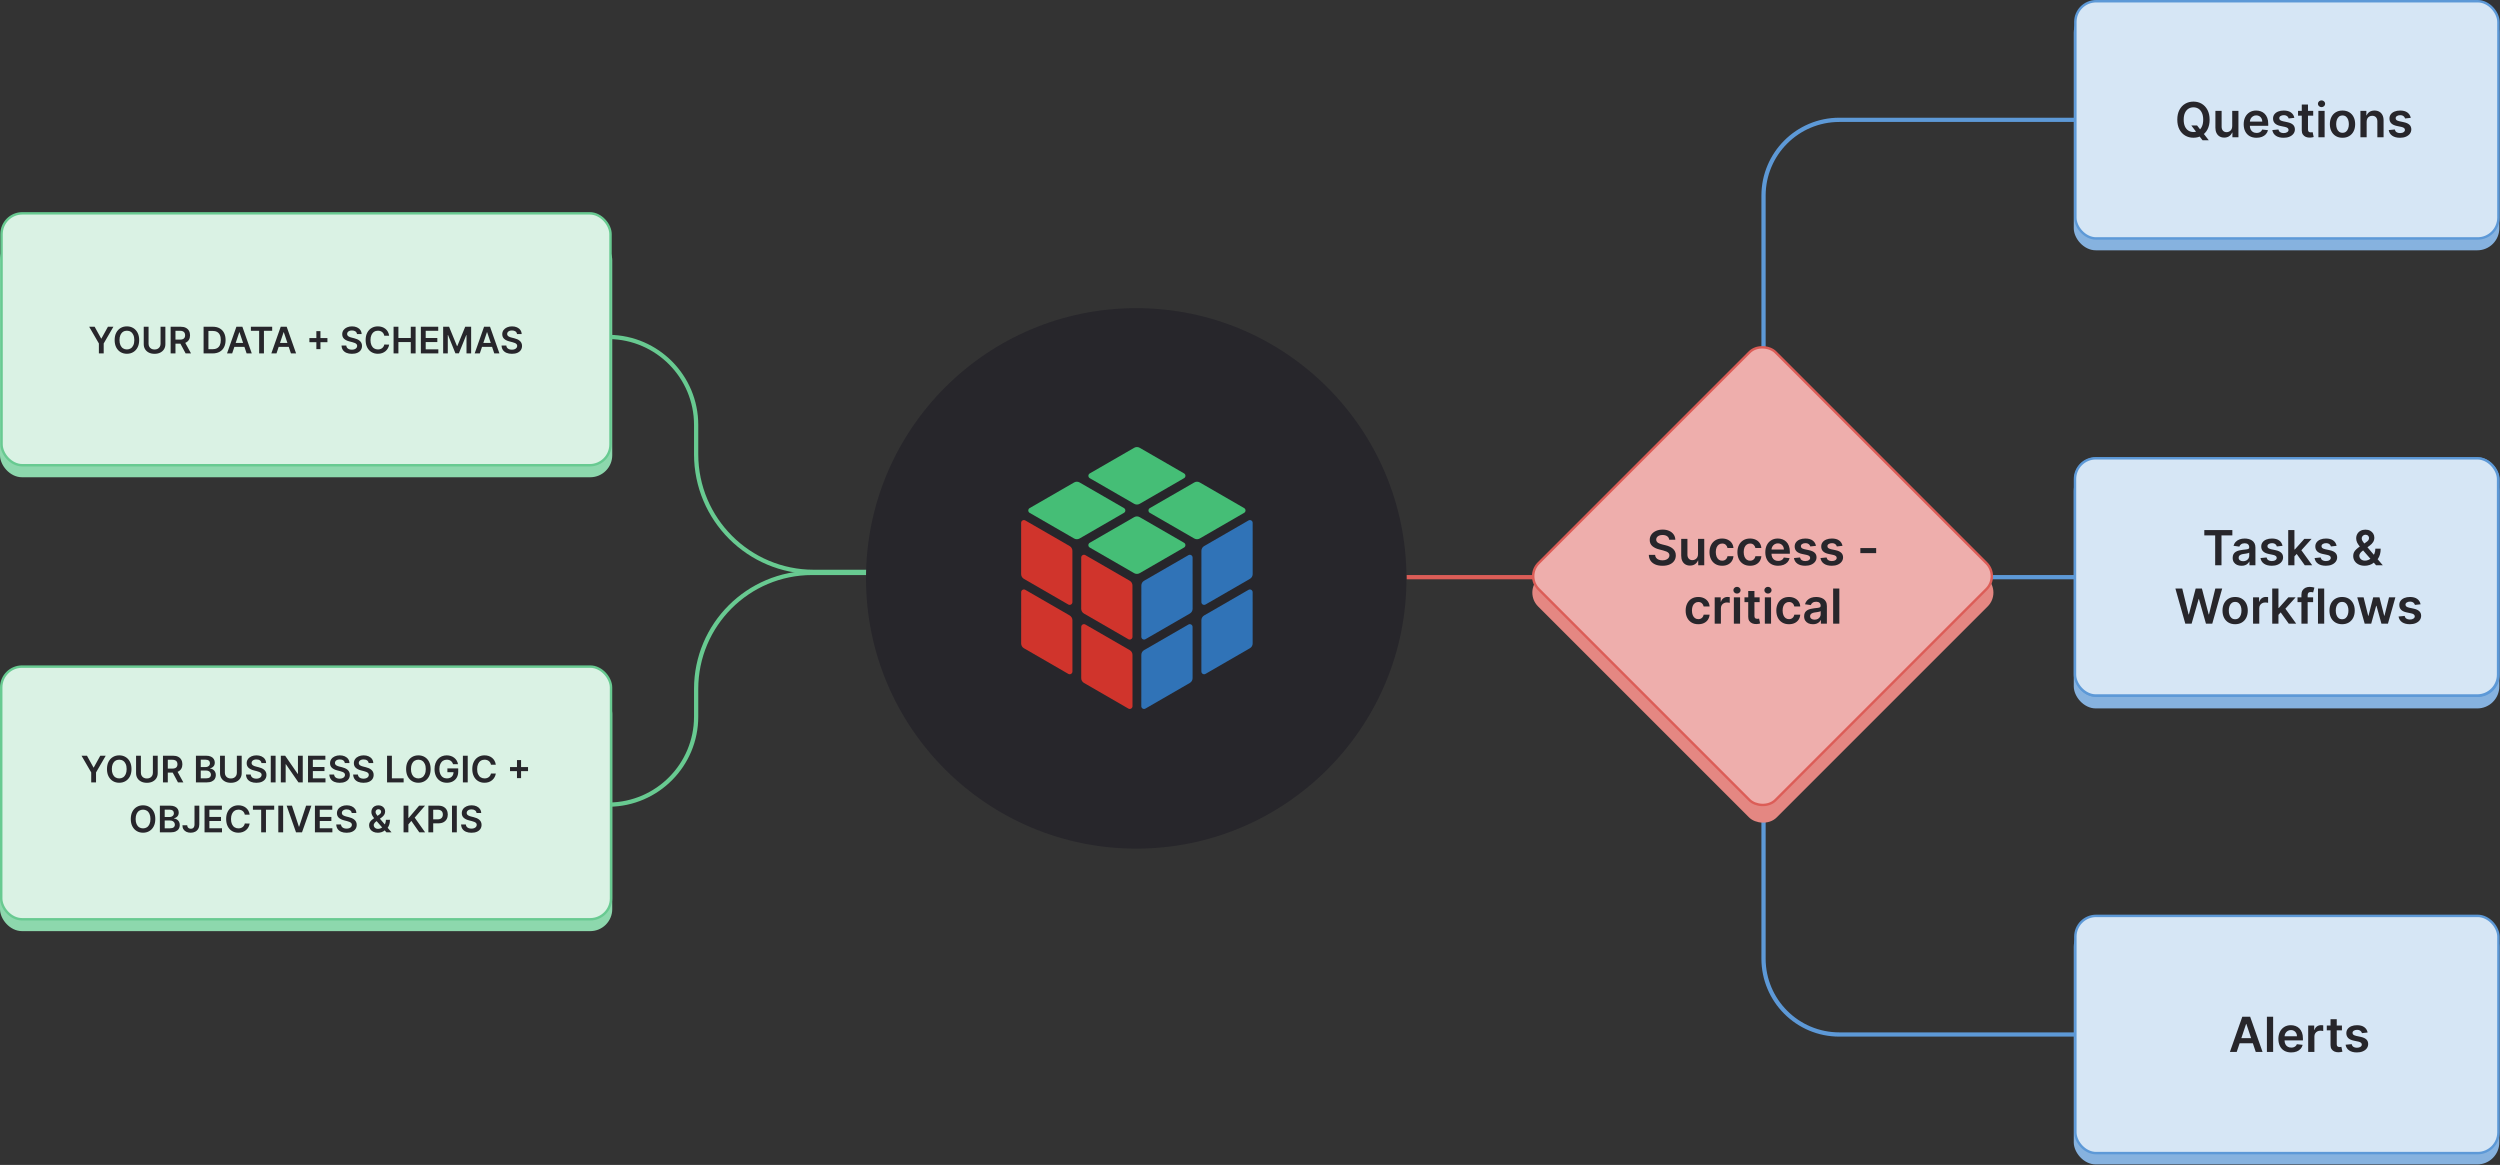<svg width="2352" height="1096" viewBox="0 0 2352 1096" fill="none" xmlns="http://www.w3.org/2000/svg">
<rect x="0" y="0" width="2352" height="1096" fill="#333333" stroke="none"/>
<rect x="1.15" y="225.15" width="573.699" height="222.699" rx="19.557" fill="#8DD8AD" stroke="#8DD8AD" stroke-width="2.301"/>
<rect x="1.15" y="652.15" width="573.699" height="222.699" rx="19.557" fill="#8DD8AD" stroke="#8DD8AD" stroke-width="2.301"/>
<rect x="1952.15" y="11.15" width="398.046" height="223.182" rx="19.557" fill="#86B2DF" stroke="#86B2DF" stroke-width="2.301"/>
<rect x="1952.15" y="442.15" width="398.046" height="223.182" rx="19.557" fill="#86B2DF" stroke="#86B2DF" stroke-width="2.301"/>
<rect x="1952.15" y="871.15" width="398.046" height="223.182" rx="19.557" fill="#86B2DF" stroke="#86B2DF" stroke-width="2.301"/>
<path d="M2021.52 973.256H1730.46C1691.07 973.256 1659.13 941.322 1659.13 901.93V754.676" stroke="#5D99D7" stroke-width="4"/>
<path d="M1781.08 542.999H2020.36" stroke="#5D99D7" stroke-width="4"/>
<rect x="1435.63" y="557.518" width="315.215" height="315.215" rx="17.256" transform="rotate(-45 1435.63 557.518)" fill="#E48782" stroke="#E48782" stroke-width="2.301"/>
<path d="M819 538H765.585C704.476 538 654.937 488.461 654.937 427.351V399.808C654.937 354.414 618.392 317.48 573 317V317" stroke="#68CA91" stroke-width="4"/>
<path d="M819 539H764.076C703.8 539 654.937 587.863 654.937 648.14V674.2C654.937 719.593 618.391 756.524 573 757V757" stroke="#68CA91" stroke-width="4"/>
<path d="M2021.52 112.741H1730.46C1691.07 112.741 1659.13 144.675 1659.13 184.067V331.321" stroke="#5D99D7" stroke-width="4"/>
<path d="M1323.21 542.999H1562.5" stroke="#DC5D57" stroke-width="4"/>
<rect x="1435.28" y="542.035" width="315.215" height="315.215" rx="17.256" transform="rotate(-45 1435.28 542.035)" fill="#EEAEAC" stroke="#DC5D57" stroke-width="2.301"/>
<rect x="1952.49" y="431.408" width="398.046" height="223.182" rx="19.557" fill="#D6E6F5" stroke="#5D99D7" stroke-width="2.301"/>
<rect x="1952.15" y="431.15" width="398.046" height="223.182" rx="19.557" fill="#D6E6F5" stroke="#5D99D7" stroke-width="2.301"/>
<rect x="1952.49" y="1.15" width="398.046" height="223.182" rx="19.557" fill="#D6E6F5" stroke="#5D99D7" stroke-width="2.301"/>
<rect x="1.15" y="627.15" width="573.699" height="237.699" rx="19.557" fill="#DAF2E4" stroke="#68CA91" stroke-width="2.301"/>
<rect x="1.465" y="200.705" width="572.91" height="236.987" rx="19.557" fill="#DAF2E4" stroke="#68CA91" stroke-width="2.301"/>
<rect x="1952.49" y="861.665" width="398.046" height="223.182" rx="19.557" fill="#D6E6F5" stroke="#5D99D7" stroke-width="2.301"/>
<circle cx="1068.97" cy="544.149" r="254.243" fill="#27262B"/>
<path d="M968.706 478.017C982.64 469.969 996.58 461.938 1010.52 453.897C1012.12 452.974 1014.09 452.976 1015.68 453.901C1029.59 461.949 1043.54 469.935 1057.43 478.006C1059.15 479.002 1059.15 481.484 1057.43 482.48C1043.54 490.557 1029.59 498.552 1015.68 506.609C1014.08 507.535 1012.11 507.537 1010.51 506.614C996.578 498.573 982.639 490.542 968.706 482.495C966.984 481.5 966.984 479.012 968.706 478.017Z" fill="#45BE76"/>
<path d="M1025.25 445.396C1039.18 437.348 1053.12 429.317 1067.06 421.275C1068.66 420.353 1070.63 420.355 1072.23 421.279C1086.13 429.327 1100.08 437.313 1113.97 445.384C1115.69 446.38 1115.69 448.862 1113.97 449.859C1100.08 457.935 1086.13 465.931 1072.22 473.987C1070.62 474.913 1068.65 474.915 1067.05 473.992C1053.12 465.951 1039.18 457.921 1025.25 449.873C1023.53 448.878 1023.53 446.39 1025.25 445.396Z" fill="#45BE76"/>
<path d="M1025.23 510.641C1039.16 502.593 1053.1 494.562 1067.04 486.52C1068.64 485.598 1070.61 485.6 1072.21 486.524C1086.11 494.572 1100.06 502.558 1113.95 510.629C1115.67 511.625 1115.67 514.107 1113.95 515.104C1100.06 523.18 1086.11 531.176 1072.2 539.232C1070.6 540.158 1068.63 540.161 1067.03 539.237C1053.1 531.196 1039.16 523.166 1025.23 515.118C1023.51 514.123 1023.51 511.635 1025.23 510.641Z" fill="#45BE76"/>
<path d="M1081.77 478.017C1095.7 469.969 1109.64 461.938 1123.58 453.897C1125.18 452.974 1127.15 452.976 1128.75 453.901C1142.65 461.949 1156.6 469.935 1170.49 478.006C1172.21 479.002 1172.21 481.484 1170.49 482.48C1156.6 490.557 1142.65 498.552 1128.74 506.609C1127.14 507.535 1125.17 507.537 1123.57 506.614C1109.64 498.573 1095.7 490.542 1081.77 482.495C1080.05 481.5 1080.05 479.012 1081.77 478.017Z" fill="#45BE76"/>
<path d="M1073.74 664.391C1073.74 648.3 1073.75 632.212 1073.76 616.121C1073.76 614.275 1074.74 612.57 1076.34 611.649C1090.27 603.628 1104.16 595.544 1118.09 587.546C1119.81 586.559 1121.96 587.8 1121.97 589.783C1122.02 605.856 1121.97 621.932 1121.99 638.007C1121.99 639.854 1121.01 641.561 1119.41 642.485C1105.48 650.53 1091.55 658.587 1077.62 666.629C1075.9 667.623 1073.74 666.38 1073.74 664.391Z" fill="#3073B7"/>
<path d="M1073.76 599.118C1073.76 583.027 1073.77 566.939 1073.78 550.849C1073.78 549.002 1074.77 547.298 1076.36 546.376C1090.29 538.355 1104.18 530.271 1118.11 522.274C1119.83 521.287 1121.98 522.527 1121.99 524.51C1122.04 540.583 1121.99 556.659 1122.01 572.734C1122.01 574.581 1121.03 576.288 1119.43 577.212C1105.5 585.258 1091.57 593.314 1077.64 601.357C1075.92 602.351 1073.76 601.107 1073.76 599.118Z" fill="#3073B7"/>
<path d="M1130.26 631.756C1130.25 615.666 1130.27 599.578 1130.27 583.487C1130.27 581.641 1131.26 579.936 1132.86 579.015C1146.78 570.994 1160.67 562.91 1174.61 554.912C1176.33 553.925 1178.48 555.166 1178.48 557.149C1178.53 573.222 1178.48 589.298 1178.5 605.373C1178.51 607.22 1177.52 608.927 1175.92 609.851C1161.99 617.896 1148.07 625.953 1134.13 633.995C1132.41 634.989 1130.26 633.745 1130.26 631.756Z" fill="#3073B7"/>
<path d="M1130.27 566.478C1130.27 550.387 1130.28 534.299 1130.29 518.208C1130.29 516.362 1131.27 514.658 1132.87 513.736C1146.8 505.715 1160.69 497.631 1174.62 489.633C1176.34 488.646 1178.49 489.887 1178.5 491.87C1178.55 507.943 1178.5 524.019 1178.52 540.094C1178.52 541.941 1177.54 543.648 1175.94 544.572C1162.01 552.618 1148.08 560.674 1134.15 568.717C1132.43 569.711 1130.27 568.467 1130.27 566.478Z" fill="#3073B7"/>
<path d="M1065.46 664.391C1065.46 648.3 1065.44 632.212 1065.44 616.121C1065.44 614.275 1064.45 612.57 1062.85 611.649C1048.93 603.628 1035.04 595.544 1021.1 587.546C1019.38 586.559 1017.23 587.8 1017.23 589.783C1017.18 605.856 1017.23 621.932 1017.21 638.007C1017.2 639.854 1018.19 641.561 1019.79 642.485C1033.72 650.53 1047.64 658.587 1061.58 666.629C1063.3 667.623 1065.45 666.38 1065.46 664.391Z" fill="#D0342C"/>
<path d="M1065.44 599.118C1065.44 583.027 1065.43 566.939 1065.42 550.849C1065.42 549.002 1064.44 547.298 1062.84 546.376C1048.91 538.355 1035.02 530.271 1021.09 522.274C1019.37 521.287 1017.22 522.527 1017.21 524.51C1017.16 540.583 1017.21 556.659 1017.19 572.734C1017.19 574.581 1018.17 576.288 1019.77 577.212C1033.7 585.258 1047.63 593.314 1061.56 601.357C1063.28 602.351 1065.44 601.107 1065.44 599.118Z" fill="#D0342C"/>
<path d="M1008.95 631.757C1008.95 615.666 1008.93 599.578 1008.93 583.487C1008.93 581.641 1007.94 579.936 1006.34 579.015C992.42 570.994 978.531 562.91 964.594 554.912C962.874 553.925 960.724 555.166 960.718 557.149C960.672 573.222 960.722 589.298 960.699 605.373C960.696 607.22 961.68 608.927 963.279 609.851C977.209 617.896 991.133 625.953 1005.07 633.995C1006.79 634.989 1008.95 633.746 1008.95 631.757Z" fill="#D0342C"/>
<path d="M1008.93 566.478C1008.93 550.387 1008.91 534.299 1008.91 518.208C1008.91 516.362 1007.92 514.658 1006.32 513.736C992.4 505.715 978.511 497.631 964.574 489.633C962.854 488.646 960.704 489.887 960.698 491.87C960.652 507.943 960.702 524.019 960.679 540.094C960.676 541.941 961.66 543.648 963.259 544.572C977.189 552.618 991.113 560.674 1005.05 568.717C1006.77 569.711 1008.93 568.467 1008.93 566.478Z" fill="#D0342C"/>
<path d="M83.896 307.391H89.031L95.171 318.495H95.416L101.556 307.391H106.692L97.561 323.127V332.491H93.026V323.127L83.896 307.391ZM130.925 319.941C130.925 322.645 130.418 324.962 129.405 326.89C128.4 328.81 127.027 330.281 125.287 331.302C123.555 332.323 121.59 332.834 119.392 332.834C117.194 332.834 115.225 332.323 113.484 331.302C111.752 330.273 110.38 328.798 109.366 326.878C108.361 324.949 107.859 322.637 107.859 319.941C107.859 317.236 108.361 314.924 109.366 313.004C110.38 311.076 111.752 309.601 113.484 308.58C115.225 307.558 117.194 307.048 119.392 307.048C121.59 307.048 123.555 307.558 125.287 308.58C127.027 309.601 128.4 311.076 129.405 313.004C130.418 314.924 130.925 317.236 130.925 319.941ZM126.353 319.941C126.353 318.037 126.055 316.432 125.458 315.124C124.87 313.809 124.053 312.816 123.007 312.146C121.961 311.468 120.756 311.129 119.392 311.129C118.027 311.129 116.822 311.468 115.776 312.146C114.73 312.816 113.909 313.809 113.313 315.124C112.725 316.432 112.43 318.037 112.43 319.941C112.43 321.845 112.725 323.454 113.313 324.77C113.909 326.077 114.73 327.07 115.776 327.748C116.822 328.418 118.027 328.753 119.392 328.753C120.756 328.753 121.961 328.418 123.007 327.748C124.053 327.07 124.87 326.077 125.458 324.77C126.055 323.454 126.353 321.845 126.353 319.941ZM151.046 307.391H155.593V323.789C155.593 325.587 155.168 327.168 154.318 328.532C153.476 329.897 152.292 330.963 150.764 331.731C149.236 332.491 147.451 332.871 145.408 332.871C143.357 332.871 141.568 332.491 140.04 331.731C138.512 330.963 137.327 329.897 136.486 328.532C135.644 327.168 135.223 325.587 135.223 323.789V307.391H139.77V323.409C139.77 324.455 139.999 325.387 140.457 326.204C140.922 327.021 141.576 327.662 142.417 328.128C143.259 328.585 144.256 328.814 145.408 328.814C146.56 328.814 147.557 328.585 148.398 328.128C149.248 327.662 149.902 327.021 150.359 326.204C150.817 325.387 151.046 324.455 151.046 323.409V307.391ZM160.535 332.491V307.391H169.947C171.876 307.391 173.493 307.726 174.801 308.396C176.116 309.066 177.109 310.005 177.779 311.215C178.457 312.416 178.796 313.817 178.796 315.418C178.796 317.028 178.453 318.425 177.767 319.61C177.088 320.786 176.088 321.697 174.764 322.343C173.44 322.98 171.814 323.299 169.886 323.299H163.182V319.524H169.273C170.401 319.524 171.324 319.369 172.043 319.058C172.762 318.74 173.293 318.278 173.636 317.673C173.988 317.061 174.163 316.309 174.163 315.418C174.163 314.528 173.988 313.768 173.636 313.139C173.285 312.501 172.75 312.019 172.031 311.693C171.312 311.358 170.384 311.19 169.249 311.19H165.082V332.491H160.535ZM173.502 321.117L179.715 332.491H174.641L168.538 321.117H173.502ZM200.048 332.491H191.542V307.391H200.219C202.711 307.391 204.852 307.893 206.641 308.898C208.439 309.895 209.82 311.329 210.784 313.2C211.748 315.071 212.23 317.31 212.23 319.916C212.23 322.531 211.744 324.778 210.772 326.657C209.808 328.536 208.415 329.978 206.592 330.983C204.779 331.988 202.597 332.491 200.048 332.491ZM196.089 328.557H199.827C201.576 328.557 203.034 328.238 204.203 327.601C205.371 326.955 206.249 325.995 206.838 324.721C207.426 323.438 207.72 321.836 207.72 319.916C207.72 317.996 207.426 316.403 206.838 315.136C206.249 313.862 205.379 312.91 204.227 312.281C203.083 311.644 201.662 311.325 199.962 311.325H196.089V328.557ZM218.426 332.491H213.572L222.409 307.391H228.022L236.871 332.491H232.017L225.313 312.538H225.117L218.426 332.491ZM218.585 322.649H231.821V326.302H218.585V322.649ZM236.04 311.202V307.391H256.066V311.202H248.308V332.491H243.798V311.202H236.04ZM260.117 332.491H255.264L264.1 307.391H269.713L278.562 332.491H273.709L267.005 312.538H266.809L260.117 332.491ZM260.276 322.649H273.513V326.302H260.276V322.649ZM297.635 328.471V311.509H301.484V328.471H297.635ZM291.079 321.914V318.066H308.041V321.914H291.079ZM335.852 314.291C335.738 313.22 335.256 312.387 334.406 311.791C333.565 311.194 332.47 310.896 331.122 310.896C330.174 310.896 329.361 311.039 328.683 311.325C328.005 311.611 327.486 311.999 327.126 312.489C326.767 312.979 326.583 313.539 326.575 314.168C326.575 314.691 326.693 315.145 326.93 315.529C327.175 315.913 327.506 316.24 327.923 316.509C328.34 316.771 328.801 316.991 329.308 317.171C329.814 317.351 330.325 317.502 330.84 317.624L333.193 318.213C334.141 318.433 335.052 318.732 335.926 319.107C336.808 319.483 337.597 319.957 338.291 320.529C338.994 321.101 339.55 321.791 339.958 322.6C340.367 323.409 340.571 324.357 340.571 325.444C340.571 326.914 340.195 328.209 339.443 329.329C338.692 330.44 337.605 331.31 336.183 331.939C334.77 332.56 333.058 332.871 331.048 332.871C329.095 332.871 327.4 332.568 325.962 331.964C324.532 331.359 323.413 330.477 322.604 329.317C321.803 328.156 321.37 326.743 321.305 325.076H325.778C325.843 325.95 326.113 326.677 326.587 327.258C327.061 327.838 327.678 328.271 328.438 328.557C329.206 328.843 330.064 328.986 331.011 328.986C332 328.986 332.866 328.839 333.61 328.544C334.361 328.242 334.95 327.825 335.374 327.294C335.799 326.755 336.016 326.126 336.024 325.407C336.016 324.753 335.824 324.214 335.448 323.789C335.072 323.356 334.545 322.997 333.867 322.711C333.197 322.416 332.413 322.155 331.514 321.926L328.658 321.191C326.591 320.66 324.957 319.855 323.756 318.776C322.563 317.69 321.966 316.248 321.966 314.45C321.966 312.971 322.367 311.676 323.168 310.565C323.976 309.454 325.075 308.592 326.464 307.979C327.853 307.358 329.426 307.048 331.183 307.048C332.964 307.048 334.525 307.358 335.865 307.979C337.213 308.592 338.271 309.446 339.039 310.541C339.807 311.627 340.203 312.877 340.228 314.291H335.852ZM366.109 315.86H361.525C361.395 315.108 361.154 314.442 360.802 313.862C360.451 313.274 360.014 312.775 359.491 312.367C358.968 311.958 358.372 311.652 357.702 311.447C357.04 311.235 356.325 311.129 355.557 311.129C354.192 311.129 352.983 311.472 351.929 312.158C350.875 312.836 350.05 313.833 349.453 315.149C348.857 316.456 348.559 318.053 348.559 319.941C348.559 321.861 348.857 323.479 349.453 324.794C350.058 326.101 350.883 327.09 351.929 327.76C352.983 328.422 354.188 328.753 355.545 328.753C356.296 328.753 356.999 328.655 357.653 328.459C358.314 328.254 358.907 327.956 359.43 327.564C359.961 327.172 360.406 326.69 360.766 326.118C361.133 325.546 361.387 324.892 361.525 324.157L366.109 324.181C365.938 325.374 365.566 326.494 364.994 327.539C364.43 328.585 363.691 329.509 362.776 330.309C361.86 331.102 360.79 331.723 359.565 332.172C358.339 332.613 356.979 332.834 355.483 332.834C353.277 332.834 351.308 332.323 349.576 331.302C347.844 330.281 346.479 328.806 345.482 326.878C344.486 324.949 343.987 322.637 343.987 319.941C343.987 317.236 344.49 314.924 345.495 313.004C346.5 311.076 347.868 309.601 349.6 308.58C351.333 307.558 353.294 307.048 355.483 307.048C356.88 307.048 358.18 307.244 359.381 307.636C360.582 308.028 361.652 308.604 362.592 309.364C363.531 310.116 364.303 311.039 364.908 312.134C365.521 313.22 365.921 314.462 366.109 315.86ZM370.273 332.491V307.391H374.82V318.017H386.451V307.391H391.01V332.491H386.451V321.828H374.82V332.491H370.273ZM395.955 332.491V307.391H412.28V311.202H400.502V318.017H411.435V321.828H400.502V328.679H412.378V332.491H395.955ZM416.919 307.391H422.483L429.935 325.579H430.229L437.681 307.391H443.245V332.491H438.882V315.247H438.649L431.712 332.417H428.452L421.515 315.21H421.282V332.491H416.919V307.391ZM451.419 332.491H446.566L455.403 307.391H461.016L469.865 332.491H465.011L458.307 312.538H458.111L451.419 332.491ZM451.579 322.649H464.815V326.302H451.579V322.649ZM486.407 314.291C486.293 313.22 485.811 312.387 484.961 311.791C484.119 311.194 483.024 310.896 481.676 310.896C480.728 310.896 479.915 311.039 479.237 311.325C478.559 311.611 478.04 311.999 477.681 312.489C477.321 312.979 477.137 313.539 477.129 314.168C477.129 314.691 477.248 315.145 477.485 315.529C477.73 315.913 478.061 316.24 478.477 316.509C478.894 316.771 479.356 316.991 479.862 317.171C480.369 317.351 480.88 317.502 481.394 317.624L483.747 318.213C484.695 318.433 485.606 318.732 486.481 319.107C487.363 319.483 488.151 319.957 488.846 320.529C489.549 321.101 490.104 321.791 490.513 322.6C490.921 323.409 491.125 324.357 491.125 325.444C491.125 326.914 490.75 328.209 489.998 329.329C489.246 330.44 488.16 331.31 486.738 331.939C485.324 332.56 483.613 332.871 481.603 332.871C479.65 332.871 477.954 332.568 476.516 331.964C475.087 331.359 473.967 330.477 473.158 329.317C472.358 328.156 471.925 326.743 471.859 325.076H476.333C476.398 325.95 476.668 326.677 477.142 327.258C477.615 327.838 478.232 328.271 478.992 328.557C479.76 328.843 480.618 328.986 481.566 328.986C482.555 328.986 483.421 328.839 484.164 328.544C484.916 328.242 485.504 327.825 485.929 327.294C486.354 326.755 486.57 326.126 486.579 325.407C486.57 324.753 486.378 324.214 486.003 323.789C485.627 323.356 485.1 322.997 484.422 322.711C483.752 322.416 482.967 322.155 482.068 321.926L479.213 321.191C477.146 320.66 475.511 319.855 474.31 318.776C473.117 317.69 472.521 316.248 472.521 314.45C472.521 312.971 472.921 311.676 473.722 310.565C474.531 309.454 475.63 308.592 477.019 307.979C478.408 307.358 479.981 307.048 481.737 307.048C483.519 307.048 485.079 307.358 486.419 307.979C487.767 308.592 488.825 309.446 489.594 310.541C490.362 311.627 490.758 312.877 490.782 314.291H486.407Z" fill="#27262B"/>
<path d="M2104.3 989.646H2097.9L2109.55 956.559H2116.95L2128.61 989.646H2122.21L2113.38 963.345H2113.12L2104.3 989.646ZM2104.51 976.673H2121.95V981.487H2104.51V976.673ZM2138.56 956.559V989.646H2132.71V956.559H2138.56ZM2155.56 990.13C2153.07 990.13 2150.92 989.613 2149.11 988.579C2147.31 987.535 2145.93 986.059 2144.96 984.153C2143.99 982.236 2143.51 979.979 2143.51 977.384C2143.51 974.831 2143.99 972.591 2144.96 970.663C2145.94 968.724 2147.31 967.217 2149.06 966.139C2150.82 965.052 2152.88 964.508 2155.25 964.508C2156.78 964.508 2158.22 964.755 2159.58 965.251C2160.95 965.736 2162.15 966.49 2163.2 967.513C2164.25 968.536 2165.08 969.839 2165.69 971.422C2166.29 972.995 2166.59 974.869 2166.59 977.044V978.838H2146.25V974.896H2160.99C2160.98 973.776 2160.73 972.779 2160.26 971.907C2159.78 971.024 2159.12 970.329 2158.27 969.823C2157.43 969.317 2156.45 969.064 2155.33 969.064C2154.14 969.064 2153.09 969.354 2152.18 969.936C2151.28 970.507 2150.57 971.261 2150.06 972.198C2149.57 973.124 2149.32 974.142 2149.31 975.251V978.692C2149.31 980.136 2149.57 981.374 2150.1 982.408C2150.62 983.431 2151.36 984.218 2152.31 984.767C2153.26 985.305 2154.37 985.575 2155.64 985.575C2156.49 985.575 2157.26 985.456 2157.95 985.219C2158.64 984.971 2159.24 984.611 2159.74 984.137C2160.25 983.663 2160.63 983.076 2160.89 982.376L2166.35 982.99C2166 984.433 2165.35 985.693 2164.38 986.77C2163.42 987.836 2162.19 988.666 2160.69 989.258C2159.2 989.84 2157.49 990.13 2155.56 990.13ZM2171.54 989.646V964.831H2177.21V968.967H2177.47C2177.92 967.534 2178.7 966.43 2179.79 965.655C2180.9 964.869 2182.17 964.475 2183.59 964.475C2183.91 964.475 2184.28 964.492 2184.67 964.524C2185.08 964.545 2185.42 964.583 2185.69 964.637V970.017C2185.44 969.931 2185.05 969.855 2184.51 969.791C2183.98 969.715 2183.47 969.678 2182.98 969.678C2181.91 969.678 2180.95 969.909 2180.1 970.372C2179.26 970.825 2178.6 971.455 2178.11 972.262C2177.63 973.07 2177.39 974.002 2177.39 975.057V989.646H2171.54ZM2203.3 964.831V969.354H2189.04V964.831H2203.3ZM2192.56 958.886H2198.41V982.182C2198.41 982.968 2198.52 983.571 2198.76 983.991C2199.01 984.401 2199.33 984.681 2199.73 984.831C2200.13 984.982 2200.57 985.058 2201.06 985.058C2201.42 985.058 2201.76 985.031 2202.06 984.977C2202.37 984.923 2202.61 984.874 2202.77 984.831L2203.75 989.403C2203.44 989.511 2202.99 989.63 2202.41 989.759C2201.84 989.888 2201.14 989.963 2200.31 989.985C2198.85 990.028 2197.53 989.807 2196.35 989.323C2195.18 988.827 2194.25 988.063 2193.56 987.029C2192.88 985.995 2192.55 984.702 2192.56 983.151V958.886ZM2227.45 971.39L2222.12 971.972C2221.97 971.433 2221.7 970.927 2221.33 970.453C2220.96 969.979 2220.46 969.597 2219.84 969.306C2219.22 969.015 2218.45 968.87 2217.55 968.87C2216.33 968.87 2215.31 969.134 2214.48 969.661C2213.66 970.189 2213.25 970.873 2213.27 971.713C2213.25 972.435 2213.52 973.022 2214.06 973.474C2214.61 973.926 2215.51 974.298 2216.77 974.589L2221 975.494C2223.35 976 2225.1 976.802 2226.24 977.901C2227.39 978.999 2227.97 980.437 2227.98 982.214C2227.97 983.776 2227.51 985.155 2226.61 986.35C2225.72 987.535 2224.47 988.461 2222.88 989.129C2221.28 989.797 2219.45 990.13 2217.38 990.13C2214.35 990.13 2211.9 989.495 2210.05 988.224C2208.2 986.942 2207.09 985.16 2206.74 982.877L2212.44 982.327C2212.7 983.447 2213.25 984.293 2214.09 984.864C2214.93 985.435 2216.02 985.72 2217.37 985.72C2218.76 985.72 2219.87 985.435 2220.71 984.864C2221.56 984.293 2221.99 983.587 2221.99 982.747C2221.99 982.037 2221.71 981.45 2221.17 980.986C2220.63 980.523 2219.79 980.168 2218.64 979.92L2214.41 979.032C2212.03 978.536 2210.27 977.701 2209.13 976.527C2207.99 975.343 2207.42 973.846 2207.43 972.036C2207.42 970.507 2207.84 969.182 2208.68 968.062C2209.53 966.931 2210.71 966.059 2212.21 965.445C2213.73 964.82 2215.48 964.508 2217.47 964.508C2220.37 964.508 2222.66 965.127 2224.33 966.366C2226.01 967.604 2227.05 969.279 2227.45 971.39Z" fill="#27262B"/>
<path d="M2073.81 503.716V498.692H2100.2V503.716H2089.98V531.778H2084.03V503.716H2073.81ZM2108.8 532.279C2107.23 532.279 2105.81 531.999 2104.55 531.439C2103.3 530.868 2102.31 530.028 2101.58 528.919C2100.86 527.809 2100.5 526.442 2100.5 524.815C2100.5 523.415 2100.75 522.257 2101.27 521.342C2101.79 520.426 2102.49 519.694 2103.39 519.145C2104.28 518.595 2105.29 518.181 2106.41 517.901C2107.54 517.61 2108.71 517.4 2109.91 517.271C2111.37 517.12 2112.55 516.985 2113.45 516.867C2114.36 516.738 2115.01 516.544 2115.42 516.285C2115.84 516.016 2116.05 515.601 2116.05 515.041V514.944C2116.05 513.727 2115.69 512.785 2114.97 512.117C2114.25 511.449 2113.21 511.115 2111.85 511.115C2110.42 511.115 2109.28 511.428 2108.44 512.052C2107.61 512.677 2107.05 513.415 2106.76 514.266L2101.3 513.49C2101.73 511.982 2102.44 510.722 2103.44 509.71C2104.43 508.687 2105.64 507.922 2107.07 507.416C2108.5 506.899 2110.09 506.64 2111.82 506.64C2113.02 506.64 2114.21 506.78 2115.39 507.06C2116.58 507.34 2117.66 507.804 2118.64 508.45C2119.62 509.085 2120.4 509.952 2121 511.051C2121.6 512.149 2121.9 513.523 2121.9 515.17V531.778H2116.28V528.37H2116.09C2115.73 529.059 2115.23 529.705 2114.58 530.308C2113.95 530.901 2113.15 531.38 2112.18 531.746C2111.22 532.101 2110.09 532.279 2108.8 532.279ZM2110.32 527.982C2111.49 527.982 2112.51 527.75 2113.37 527.287C2114.23 526.813 2114.9 526.189 2115.36 525.413C2115.83 524.638 2116.07 523.792 2116.07 522.877V519.952C2115.89 520.103 2115.57 520.243 2115.13 520.373C2114.7 520.502 2114.22 520.615 2113.68 520.712C2113.14 520.809 2112.61 520.895 2112.08 520.97C2111.55 521.046 2111.09 521.11 2110.71 521.164C2109.83 521.283 2109.05 521.476 2108.36 521.746C2107.67 522.015 2107.13 522.392 2106.73 522.877C2106.33 523.351 2106.13 523.964 2106.13 524.718C2106.13 525.795 2106.53 526.609 2107.31 527.158C2108.1 527.707 2109.1 527.982 2110.32 527.982ZM2147.39 513.523L2142.06 514.104C2141.91 513.566 2141.65 513.059 2141.27 512.586C2140.91 512.112 2140.41 511.729 2139.79 511.439C2139.16 511.148 2138.4 511.002 2137.49 511.002C2136.27 511.002 2135.25 511.266 2134.42 511.794C2133.6 512.322 2133.2 513.006 2133.21 513.846C2133.2 514.567 2133.46 515.154 2134 515.607C2134.55 516.059 2135.46 516.431 2136.72 516.721L2140.95 517.626C2143.3 518.132 2145.04 518.935 2146.18 520.033C2147.34 521.132 2147.92 522.57 2147.93 524.347C2147.92 525.908 2147.46 527.287 2146.55 528.483C2145.66 529.667 2144.42 530.594 2142.82 531.261C2141.23 531.929 2139.4 532.263 2137.33 532.263C2134.29 532.263 2131.85 531.628 2130 530.357C2128.14 529.075 2127.04 527.292 2126.68 525.009L2132.39 524.46C2132.64 525.58 2133.19 526.425 2134.03 526.996C2134.87 527.567 2135.97 527.853 2137.31 527.853C2138.7 527.853 2139.82 527.567 2140.66 526.996C2141.51 526.425 2141.93 525.72 2141.93 524.88C2141.93 524.169 2141.66 523.582 2141.11 523.119C2140.57 522.656 2139.73 522.3 2138.59 522.053L2134.36 521.164C2131.98 520.669 2130.22 519.834 2129.07 518.66C2127.93 517.475 2127.37 515.978 2127.38 514.169C2127.37 512.639 2127.78 511.315 2128.62 510.195C2129.47 509.064 2130.65 508.191 2132.16 507.577C2133.68 506.953 2135.43 506.64 2137.41 506.64C2140.32 506.64 2142.61 507.26 2144.28 508.498C2145.96 509.737 2147 511.412 2147.39 513.523ZM2158.08 523.991L2158.07 516.931H2159L2167.92 506.963H2174.75L2163.78 519.177H2162.57L2158.08 523.991ZM2152.75 531.778V498.692H2158.6V531.778H2152.75ZM2168.32 531.778L2160.25 520.486L2164.19 516.366L2175.32 531.778H2168.32ZM2198.26 513.523L2192.93 514.104C2192.78 513.566 2192.52 513.059 2192.14 512.586C2191.78 512.112 2191.28 511.729 2190.66 511.439C2190.03 511.148 2189.27 511.002 2188.36 511.002C2187.14 511.002 2186.12 511.266 2185.29 511.794C2184.47 512.322 2184.07 513.006 2184.08 513.846C2184.07 514.567 2184.33 515.154 2184.87 515.607C2185.42 516.059 2186.33 516.431 2187.59 516.721L2191.82 517.626C2194.17 518.132 2195.91 518.935 2197.05 520.033C2198.21 521.132 2198.79 522.57 2198.8 524.347C2198.79 525.908 2198.33 527.287 2197.42 528.483C2196.53 529.667 2195.29 530.594 2193.69 531.261C2192.1 531.929 2190.27 532.263 2188.2 532.263C2185.16 532.263 2182.72 531.628 2180.86 530.357C2179.01 529.075 2177.91 527.292 2177.55 525.009L2183.26 524.46C2183.51 525.58 2184.06 526.425 2184.9 526.996C2185.74 527.567 2186.84 527.853 2188.18 527.853C2189.57 527.853 2190.69 527.567 2191.53 526.996C2192.38 526.425 2192.8 525.72 2192.8 524.88C2192.8 524.169 2192.53 523.582 2191.98 523.119C2191.44 522.656 2190.6 522.3 2189.46 522.053L2185.23 521.164C2182.85 520.669 2181.09 519.834 2179.94 518.66C2178.8 517.475 2178.24 515.978 2178.25 514.169C2178.24 512.639 2178.65 511.315 2179.49 510.195C2180.34 509.064 2181.52 508.191 2183.03 507.577C2184.55 506.953 2186.3 506.64 2188.28 506.64C2191.19 506.64 2193.48 507.26 2195.15 508.498C2196.83 509.737 2197.87 511.412 2198.26 513.523ZM2224.79 532.263C2222.53 532.263 2220.59 531.854 2218.96 531.035C2217.33 530.217 2216.08 529.113 2215.2 527.723C2214.32 526.323 2213.89 524.745 2213.89 522.99C2213.89 521.665 2214.16 520.491 2214.69 519.468C2215.24 518.445 2216 517.497 2216.96 516.624C2217.93 515.752 2219.05 514.885 2220.32 514.023L2226.18 510.033C2227.04 509.473 2227.69 508.881 2228.14 508.256C2228.59 507.631 2228.81 506.899 2228.81 506.059C2228.81 505.348 2228.51 504.675 2227.91 504.039C2227.32 503.404 2226.5 503.086 2225.45 503.086C2224.75 503.086 2224.13 503.253 2223.6 503.587C2223.07 503.91 2222.65 504.335 2222.35 504.863C2222.06 505.391 2221.92 505.951 2221.92 506.543C2221.92 507.265 2222.12 507.997 2222.51 508.741C2222.92 509.484 2223.45 510.254 2224.1 511.051C2224.75 511.848 2225.45 512.693 2226.2 513.587L2241.72 531.778H2235.39L2222.5 517.012C2221.54 515.892 2220.61 514.788 2219.72 513.7C2218.84 512.613 2218.11 511.482 2217.54 510.308C2216.98 509.123 2216.7 507.841 2216.7 506.463C2216.7 504.901 2217.06 503.506 2217.78 502.278C2218.5 501.04 2219.51 500.065 2220.8 499.354C2222.1 498.643 2223.63 498.288 2225.37 498.288C2227.12 498.288 2228.62 498.633 2229.86 499.322C2231.11 500.011 2232.08 500.927 2232.76 502.068C2233.43 503.21 2233.77 504.454 2233.77 505.8C2233.77 507.362 2233.39 508.762 2232.61 510.001C2231.84 511.229 2230.76 512.343 2229.38 513.345L2222.69 518.24C2221.59 519.037 2220.81 519.845 2220.33 520.663C2219.86 521.471 2219.62 522.16 2219.62 522.731C2219.62 523.604 2219.84 524.395 2220.28 525.106C2220.73 525.817 2221.35 526.388 2222.14 526.819C2222.95 527.239 2223.89 527.449 2224.97 527.449C2226.15 527.449 2227.32 527.185 2228.48 526.657C2229.63 526.119 2230.68 525.354 2231.63 524.363C2232.57 523.372 2233.33 522.187 2233.89 520.809C2234.45 519.419 2234.73 517.879 2234.73 516.188H2239.75C2239.75 518.278 2239.52 520.098 2239.06 521.649C2238.59 523.189 2238 524.492 2237.26 525.558C2236.53 526.614 2235.76 527.459 2234.94 528.095C2234.68 528.278 2234.43 528.461 2234.19 528.644C2233.96 528.827 2233.71 529.01 2233.45 529.193C2232.29 530.249 2230.93 531.024 2229.36 531.52C2227.81 532.015 2226.29 532.263 2224.79 532.263ZM2055.94 586.778L2046.61 553.692H2053.05L2059.01 578.006H2059.32L2065.69 553.692H2071.55L2077.93 578.022H2078.22L2084.18 553.692H2090.63L2081.29 586.778H2075.38L2068.76 563.563H2068.5L2061.86 586.778H2055.94ZM2102.82 587.263C2100.4 587.263 2098.3 586.73 2096.52 585.664C2094.74 584.597 2093.36 583.106 2092.38 581.189C2091.41 579.271 2090.93 577.031 2090.93 574.468C2090.93 571.904 2091.41 569.659 2092.38 567.731C2093.36 565.803 2094.74 564.306 2096.52 563.24C2098.3 562.173 2100.4 561.64 2102.82 561.64C2105.24 561.64 2107.34 562.173 2109.12 563.24C2110.9 564.306 2112.27 565.803 2113.24 567.731C2114.22 569.659 2114.71 571.904 2114.71 574.468C2114.71 577.031 2114.22 579.271 2113.24 581.189C2112.27 583.106 2110.9 584.597 2109.12 585.664C2107.34 586.73 2105.24 587.263 2102.82 587.263ZM2102.85 582.578C2104.17 582.578 2105.26 582.217 2106.15 581.495C2107.03 580.763 2107.69 579.783 2108.12 578.555C2108.56 577.327 2108.78 575.96 2108.78 574.452C2108.78 572.933 2108.56 571.56 2108.12 570.332C2107.69 569.093 2107.03 568.108 2106.15 567.376C2105.26 566.643 2104.17 566.277 2102.85 566.277C2101.51 566.277 2100.39 566.643 2099.49 567.376C2098.61 568.108 2097.95 569.093 2097.5 570.332C2097.07 571.56 2096.86 572.933 2096.86 574.452C2096.86 575.96 2097.07 577.327 2097.5 578.555C2097.95 579.783 2098.61 580.763 2099.49 581.495C2100.39 582.217 2101.51 582.578 2102.85 582.578ZM2119.67 586.778V561.963H2125.34V566.099H2125.6C2126.06 564.667 2126.83 563.563 2127.93 562.787C2129.04 562.001 2130.3 561.608 2131.73 561.608C2132.05 561.608 2132.41 561.624 2132.81 561.657C2133.22 561.678 2133.56 561.716 2133.83 561.77V567.149C2133.58 567.063 2133.19 566.988 2132.65 566.923C2132.12 566.848 2131.61 566.81 2131.11 566.81C2130.05 566.81 2129.09 567.042 2128.24 567.505C2127.4 567.957 2126.73 568.587 2126.25 569.395C2125.76 570.203 2125.52 571.134 2125.52 572.19V586.778H2119.67ZM2143.04 578.991L2143.03 571.931H2143.96L2152.88 561.963H2159.72L2148.75 574.177H2147.53L2143.04 578.991ZM2137.71 586.778V553.692H2143.56V586.778H2137.71ZM2153.29 586.778L2145.21 575.486L2149.15 571.366L2160.28 586.778H2153.29ZM2176.18 561.963V566.487H2161.51V561.963H2176.18ZM2165.18 586.778V559.621C2165.18 557.952 2165.52 556.562 2166.21 555.453C2166.91 554.343 2167.85 553.514 2169.02 552.965C2170.2 552.416 2171.5 552.141 2172.93 552.141C2173.95 552.141 2174.85 552.222 2175.63 552.383C2176.42 552.545 2177 552.69 2177.38 552.819L2176.21 557.343C2175.97 557.268 2175.65 557.192 2175.28 557.117C2174.9 557.031 2174.48 556.988 2174.02 556.988C2172.93 556.988 2172.16 557.251 2171.71 557.779C2171.27 558.296 2171.04 559.039 2171.04 560.009V586.778H2165.18ZM2186.61 553.692V586.778H2180.76V553.692H2186.61ZM2203.45 587.263C2201.02 587.263 2198.92 586.73 2197.15 585.664C2195.37 584.597 2193.99 583.106 2193.01 581.189C2192.04 579.271 2191.56 577.031 2191.56 574.468C2191.56 571.904 2192.04 569.659 2193.01 567.731C2193.99 565.803 2195.37 564.306 2197.15 563.24C2198.92 562.173 2201.02 561.64 2203.45 561.64C2205.87 561.64 2207.97 562.173 2209.75 563.24C2211.53 564.306 2212.9 565.803 2213.87 567.731C2214.85 569.659 2215.34 571.904 2215.34 574.468C2215.34 577.031 2214.85 579.271 2213.87 581.189C2212.9 583.106 2211.53 584.597 2209.75 585.664C2207.97 586.73 2205.87 587.263 2203.45 587.263ZM2203.48 582.578C2204.79 582.578 2205.89 582.217 2206.78 581.495C2207.66 580.763 2208.32 579.783 2208.75 578.555C2209.19 577.327 2209.41 575.96 2209.41 574.452C2209.41 572.933 2209.19 571.56 2208.75 570.332C2208.32 569.093 2207.66 568.108 2206.78 567.376C2205.89 566.643 2204.79 566.277 2203.48 566.277C2202.13 566.277 2201.01 566.643 2200.12 567.376C2199.24 568.108 2198.57 569.093 2198.13 570.332C2197.7 571.56 2197.49 572.933 2197.49 574.452C2197.49 575.96 2197.7 577.327 2198.13 578.555C2198.57 579.783 2199.24 580.763 2200.12 581.495C2201.01 582.217 2202.13 582.578 2203.48 582.578ZM2224.71 586.778L2217.7 561.963H2223.66L2228.02 579.411H2228.25L2232.71 561.963H2238.61L2243.07 579.314H2243.31L2247.61 561.963H2253.58L2246.56 586.778H2240.46L2235.81 570.009H2235.47L2230.82 586.778H2224.71ZM2277.28 568.523L2271.95 569.104C2271.8 568.566 2271.53 568.059 2271.16 567.586C2270.79 567.112 2270.29 566.729 2269.67 566.439C2269.05 566.148 2268.28 566.002 2267.38 566.002C2266.16 566.002 2265.14 566.266 2264.31 566.794C2263.49 567.322 2263.08 568.006 2263.09 568.846C2263.08 569.567 2263.35 570.154 2263.89 570.607C2264.44 571.059 2265.34 571.431 2266.6 571.721L2270.83 572.626C2273.18 573.132 2274.93 573.935 2276.07 575.033C2277.22 576.132 2277.8 577.57 2277.81 579.347C2277.8 580.908 2277.34 582.287 2276.44 583.483C2275.54 584.667 2274.3 585.594 2272.71 586.261C2271.11 586.929 2269.28 587.263 2267.21 587.263C2264.18 587.263 2261.73 586.628 2259.88 585.357C2258.03 584.075 2256.92 582.292 2256.57 580.009L2262.27 579.46C2262.53 580.58 2263.08 581.425 2263.92 581.996C2264.76 582.567 2265.85 582.853 2267.2 582.853C2268.59 582.853 2269.7 582.567 2270.54 581.996C2271.39 581.425 2271.82 580.72 2271.82 579.88C2271.82 579.169 2271.54 578.582 2270.99 578.119C2270.46 577.656 2269.62 577.3 2268.47 577.053L2264.24 576.164C2261.86 575.669 2260.1 574.834 2258.96 573.66C2257.82 572.475 2257.25 570.978 2257.26 569.169C2257.25 567.639 2257.67 566.315 2258.51 565.195C2259.36 564.064 2260.54 563.191 2262.04 562.577C2263.56 561.953 2265.31 561.64 2267.29 561.64C2270.2 561.64 2272.49 562.26 2274.16 563.498C2275.84 564.737 2276.88 566.412 2277.28 568.523Z" fill="#27262B"/>
<path d="M2061.56 118.016H2066.99L2070.21 122.184L2072.5 124.898L2078.01 131.974H2072.19L2068.44 127.225L2066.84 124.963L2061.56 118.016ZM2078.8 112.588C2078.8 116.153 2078.13 119.206 2076.8 121.748C2075.47 124.279 2073.66 126.218 2071.37 127.564C2069.08 128.91 2066.49 129.583 2063.6 129.583C2060.7 129.583 2058.1 128.91 2055.81 127.564C2053.53 126.207 2051.72 124.263 2050.38 121.732C2049.06 119.19 2048.4 116.142 2048.4 112.588C2048.4 109.023 2049.06 105.975 2050.38 103.444C2051.72 100.902 2053.53 98.958 2055.81 97.612C2058.1 96.265 2060.7 95.592 2063.6 95.592C2066.49 95.592 2069.08 96.265 2071.37 97.612C2073.66 98.958 2075.47 100.902 2076.8 103.444C2078.13 105.975 2078.8 109.023 2078.8 112.588ZM2072.77 112.588C2072.77 110.078 2072.38 107.962 2071.59 106.239C2070.82 104.505 2069.74 103.196 2068.36 102.313C2066.98 101.419 2065.4 100.972 2063.6 100.972C2061.8 100.972 2060.21 101.419 2058.83 102.313C2057.45 103.196 2056.37 104.505 2055.58 106.239C2054.81 107.962 2054.42 110.078 2054.42 112.588C2054.42 115.097 2054.81 117.219 2055.58 118.953C2056.37 120.676 2057.45 121.985 2058.83 122.879C2060.21 123.762 2061.8 124.204 2063.6 124.204C2065.4 124.204 2066.98 123.762 2068.36 122.879C2069.74 121.985 2070.82 120.676 2071.59 118.953C2072.38 117.219 2072.77 115.097 2072.77 112.588ZM2100.07 118.695V104.316H2105.92V129.131H2100.25V124.721H2099.99C2099.43 126.11 2098.51 127.246 2097.23 128.129C2095.95 129.013 2094.39 129.454 2092.52 129.454C2090.9 129.454 2089.46 129.093 2088.21 128.372C2086.97 127.639 2086 126.579 2085.3 125.189C2084.6 123.789 2084.25 122.098 2084.25 120.116V104.316H2090.1V119.212C2090.1 120.784 2090.53 122.033 2091.39 122.96C2092.25 123.886 2093.39 124.349 2094.79 124.349C2095.65 124.349 2096.48 124.139 2097.29 123.719C2098.1 123.299 2098.76 122.674 2099.28 121.845C2099.8 121.005 2100.07 119.955 2100.07 118.695ZM2122.92 129.616C2120.43 129.616 2118.28 129.099 2116.47 128.065C2114.67 127.02 2113.29 125.545 2112.32 123.638C2111.35 121.721 2110.86 119.465 2110.86 116.869C2110.86 114.317 2111.35 112.076 2112.32 110.148C2113.3 108.21 2114.67 106.702 2116.42 105.625C2118.18 104.537 2120.24 103.993 2122.61 103.993C2124.14 103.993 2125.58 104.241 2126.94 104.736C2128.31 105.221 2129.51 105.975 2130.56 106.998C2131.61 108.021 2132.44 109.324 2133.05 110.908C2133.65 112.48 2133.95 114.354 2133.95 116.53V118.323H2113.61V114.381H2128.34C2128.33 113.261 2128.09 112.265 2127.62 111.392C2127.14 110.509 2126.48 109.815 2125.63 109.308C2124.79 108.802 2123.81 108.549 2122.69 108.549C2121.49 108.549 2120.44 108.84 2119.54 109.421C2118.64 109.992 2117.93 110.746 2117.42 111.683C2116.93 112.609 2116.68 113.627 2116.66 114.737V118.178C2116.66 119.621 2116.93 120.859 2117.46 121.893C2117.98 122.917 2118.72 123.703 2119.67 124.252C2120.62 124.791 2121.73 125.06 2123 125.06C2123.85 125.06 2124.62 124.941 2125.31 124.704C2126 124.457 2126.59 124.096 2127.1 123.622C2127.61 123.148 2127.99 122.561 2128.25 121.861L2133.71 122.475C2133.36 123.918 2132.71 125.178 2131.74 126.255C2130.78 127.322 2129.55 128.151 2128.05 128.743C2126.56 129.325 2124.84 129.616 2122.92 129.616ZM2158.51 110.875L2153.18 111.457C2153.03 110.918 2152.77 110.412 2152.39 109.938C2152.02 109.464 2151.53 109.082 2150.9 108.791C2150.28 108.501 2149.51 108.355 2148.61 108.355C2147.39 108.355 2146.37 108.619 2145.54 109.147C2144.72 109.674 2144.32 110.358 2144.33 111.198C2144.32 111.92 2144.58 112.507 2145.12 112.959C2145.67 113.412 2146.57 113.783 2147.83 114.074L2152.07 114.979C2154.41 115.485 2156.16 116.287 2157.3 117.386C2158.45 118.485 2159.03 119.922 2159.04 121.7C2159.03 123.261 2158.58 124.64 2157.67 125.835C2156.78 127.02 2155.53 127.946 2153.94 128.614C2152.35 129.282 2150.51 129.616 2148.45 129.616C2145.41 129.616 2142.96 128.98 2141.11 127.709C2139.26 126.428 2138.16 124.645 2137.8 122.362L2143.5 121.813C2143.76 122.933 2144.31 123.778 2145.15 124.349C2145.99 124.92 2147.08 125.205 2148.43 125.205C2149.82 125.205 2150.93 124.92 2151.77 124.349C2152.63 123.778 2153.05 123.073 2153.05 122.233C2153.05 121.522 2152.78 120.935 2152.23 120.472C2151.69 120.009 2150.85 119.653 2149.71 119.405L2145.47 118.517C2143.09 118.021 2141.33 117.187 2140.19 116.013C2139.05 114.828 2138.48 113.331 2138.49 111.522C2138.48 109.992 2138.9 108.667 2139.74 107.547C2140.59 106.416 2141.77 105.544 2143.28 104.93C2144.8 104.305 2146.55 103.993 2148.53 103.993C2151.43 103.993 2153.72 104.612 2155.39 105.851C2157.07 107.09 2158.11 108.764 2158.51 110.875ZM2176.26 104.316V108.84H2161.99V104.316H2176.26ZM2165.51 98.371H2171.36V121.667C2171.36 122.453 2171.48 123.057 2171.72 123.477C2171.97 123.886 2172.29 124.166 2172.69 124.317C2173.09 124.468 2173.53 124.543 2174.01 124.543C2174.38 124.543 2174.71 124.516 2175.01 124.462C2175.33 124.408 2175.56 124.36 2175.72 124.317L2176.71 128.889C2176.4 128.996 2175.95 129.115 2175.37 129.244C2174.8 129.373 2174.1 129.449 2173.27 129.47C2171.8 129.513 2170.48 129.293 2169.31 128.808C2168.14 128.313 2167.21 127.548 2166.52 126.514C2165.84 125.48 2165.5 124.188 2165.51 122.637V98.371ZM2181.15 129.131V104.316H2187V129.131H2181.15ZM2184.09 100.794C2183.16 100.794 2182.37 100.487 2181.7 99.874C2181.03 99.249 2180.7 98.5 2180.7 97.628C2180.7 96.745 2181.03 95.996 2181.7 95.382C2182.37 94.758 2183.16 94.445 2184.09 94.445C2185.03 94.445 2185.82 94.758 2186.48 95.382C2187.15 95.996 2187.48 96.745 2187.48 97.628C2187.48 98.5 2187.15 99.249 2186.48 99.874C2185.82 100.487 2185.03 100.794 2184.09 100.794ZM2203.84 129.616C2201.41 129.616 2199.31 129.083 2197.53 128.016C2195.76 126.95 2194.38 125.458 2193.4 123.541C2192.43 121.624 2191.94 119.384 2191.94 116.821C2191.94 114.257 2192.43 112.012 2193.4 110.084C2194.38 108.156 2195.76 106.659 2197.53 105.593C2199.31 104.526 2201.41 103.993 2203.84 103.993C2206.26 103.993 2208.36 104.526 2210.14 105.593C2211.91 106.659 2213.29 108.156 2214.26 110.084C2215.24 112.012 2215.73 114.257 2215.73 116.821C2215.73 119.384 2215.24 121.624 2214.26 123.541C2213.29 125.458 2211.91 126.95 2210.14 128.016C2208.36 129.083 2206.26 129.616 2203.84 129.616ZM2203.87 124.931C2205.18 124.931 2206.28 124.57 2207.16 123.848C2208.05 123.116 2208.7 122.136 2209.13 120.908C2209.58 119.68 2209.8 118.312 2209.8 116.804C2209.8 115.286 2209.58 113.913 2209.13 112.685C2208.7 111.446 2208.05 110.461 2207.16 109.728C2206.28 108.996 2205.18 108.63 2203.87 108.63C2202.52 108.63 2201.4 108.996 2200.51 109.728C2199.62 110.461 2198.96 111.446 2198.52 112.685C2198.09 113.913 2197.87 115.286 2197.87 116.804C2197.87 118.312 2198.09 119.68 2198.52 120.908C2198.96 122.136 2199.62 123.116 2200.51 123.848C2201.4 124.57 2202.52 124.931 2203.87 124.931ZM2226.54 114.591V129.131H2220.69V104.316H2226.28V108.533H2226.57C2227.14 107.143 2228.05 106.039 2229.3 105.221C2230.56 104.402 2232.12 103.993 2233.97 103.993C2235.68 103.993 2237.17 104.359 2238.44 105.092C2239.73 105.824 2240.72 106.885 2241.42 108.274C2242.13 109.664 2242.48 111.349 2242.47 113.331V129.131H2236.62V114.236C2236.62 112.577 2236.19 111.279 2235.33 110.342C2234.48 109.405 2233.3 108.937 2231.79 108.937C2230.77 108.937 2229.86 109.163 2229.06 109.615C2228.27 110.057 2227.65 110.698 2227.2 111.538C2226.76 112.378 2226.54 113.396 2226.54 114.591ZM2268.03 110.875L2262.69 111.457C2262.54 110.918 2262.28 110.412 2261.9 109.938C2261.54 109.464 2261.04 109.082 2260.42 108.791C2259.79 108.501 2259.03 108.355 2258.12 108.355C2256.9 108.355 2255.88 108.619 2255.05 109.147C2254.23 109.674 2253.83 110.358 2253.84 111.198C2253.83 111.92 2254.09 112.507 2254.63 112.959C2255.18 113.412 2256.09 113.783 2257.35 114.074L2261.58 114.979C2263.93 115.485 2265.67 116.287 2266.81 117.386C2267.97 118.485 2268.55 119.922 2268.56 121.7C2268.55 123.261 2268.09 124.64 2267.19 125.835C2266.29 127.02 2265.05 127.946 2263.45 128.614C2261.86 129.282 2260.03 129.616 2257.96 129.616C2254.92 129.616 2252.48 128.98 2250.63 127.709C2248.77 126.428 2247.67 124.645 2247.31 122.362L2253.02 121.813C2253.28 122.933 2253.82 123.778 2254.66 124.349C2255.5 124.92 2256.6 125.205 2257.94 125.205C2259.33 125.205 2260.45 124.92 2261.29 124.349C2262.14 123.778 2262.56 123.073 2262.56 122.233C2262.56 121.522 2262.29 120.935 2261.74 120.472C2261.2 120.009 2260.36 119.653 2259.22 119.405L2254.99 118.517C2252.61 118.021 2250.85 117.187 2249.7 116.013C2248.56 114.828 2248 113.331 2248.01 111.522C2248 109.992 2248.41 108.667 2249.25 107.547C2250.1 106.416 2251.28 105.544 2252.79 104.93C2254.31 104.305 2256.06 103.993 2258.04 103.993C2260.95 103.993 2263.24 104.612 2264.91 105.851C2266.59 107.09 2267.63 108.764 2268.03 110.875Z" fill="#27262B"/>
<path d="M1570.38 507.787C1570.23 506.376 1569.59 505.278 1568.47 504.492C1567.36 503.705 1565.92 503.312 1564.14 503.312C1562.89 503.312 1561.82 503.501 1560.93 503.878C1560.03 504.255 1559.35 504.766 1558.87 505.413C1558.4 506.059 1558.16 506.797 1558.15 507.626C1558.15 508.315 1558.3 508.913 1558.62 509.419C1558.94 509.925 1559.38 510.356 1559.92 510.712C1560.47 511.056 1561.08 511.347 1561.75 511.584C1562.42 511.821 1563.09 512.02 1563.77 512.182L1566.87 512.957C1568.12 513.248 1569.32 513.641 1570.47 514.137C1571.64 514.632 1572.68 515.257 1573.59 516.011C1574.52 516.764 1575.25 517.675 1575.79 518.741C1576.33 519.807 1576.6 521.056 1576.6 522.489C1576.6 524.428 1576.1 526.135 1575.11 527.61C1574.12 529.075 1572.69 530.222 1570.81 531.051C1568.95 531.87 1566.69 532.279 1564.04 532.279C1561.47 532.279 1559.24 531.881 1557.34 531.084C1555.46 530.287 1553.98 529.123 1552.91 527.594C1551.86 526.065 1551.29 524.201 1551.2 522.004H1557.1C1557.18 523.157 1557.54 524.115 1558.16 524.88C1558.79 525.645 1559.6 526.215 1560.6 526.592C1561.62 526.969 1562.75 527.158 1564 527.158C1565.3 527.158 1566.44 526.964 1567.42 526.576C1568.41 526.178 1569.19 525.628 1569.75 524.928C1570.31 524.218 1570.59 523.388 1570.6 522.44C1570.59 521.579 1570.34 520.868 1569.84 520.308C1569.35 519.737 1568.65 519.263 1567.76 518.886C1566.88 518.498 1565.84 518.154 1564.66 517.852L1560.89 516.883C1558.17 516.183 1556.02 515.122 1554.43 513.7C1552.86 512.268 1552.07 510.367 1552.07 507.997C1552.07 506.048 1552.6 504.341 1553.66 502.876C1554.72 501.411 1556.17 500.275 1558 499.467C1559.83 498.649 1561.91 498.239 1564.22 498.239C1566.57 498.239 1568.63 498.649 1570.39 499.467C1572.17 500.275 1573.57 501.401 1574.58 502.844C1575.59 504.276 1576.11 505.924 1576.14 507.787H1570.38ZM1597.5 521.342V506.963H1603.35V531.778H1597.68V527.368H1597.42C1596.86 528.757 1595.94 529.894 1594.66 530.777C1593.38 531.66 1591.82 532.101 1589.95 532.101C1588.33 532.101 1586.89 531.741 1585.64 531.019C1584.4 530.287 1583.43 529.226 1582.73 527.836C1582.03 526.436 1581.68 524.745 1581.68 522.764V506.963H1587.53V521.859C1587.53 523.431 1587.96 524.681 1588.82 525.607C1589.68 526.533 1590.82 526.996 1592.22 526.996C1593.08 526.996 1593.91 526.786 1594.72 526.366C1595.53 525.946 1596.19 525.322 1596.71 524.492C1597.23 523.652 1597.5 522.602 1597.5 521.342ZM1620.18 532.263C1617.71 532.263 1615.58 531.719 1613.8 530.631C1612.04 529.543 1610.67 528.041 1609.72 526.124C1608.77 524.196 1608.29 521.977 1608.29 519.468C1608.29 516.948 1608.78 514.723 1609.75 512.796C1610.72 510.857 1612.09 509.349 1613.85 508.272C1615.63 507.184 1617.73 506.64 1620.15 506.64C1622.17 506.64 1623.95 507.012 1625.5 507.755C1627.06 508.487 1628.31 509.527 1629.23 510.873C1630.16 512.209 1630.69 513.77 1630.82 515.558H1625.23C1625 514.363 1624.46 513.366 1623.61 512.569C1622.77 511.762 1621.64 511.358 1620.23 511.358C1619.04 511.358 1617.99 511.681 1617.08 512.327C1616.18 512.963 1615.47 513.878 1614.97 515.074C1614.47 516.269 1614.22 517.701 1614.22 519.371C1614.22 521.062 1614.47 522.516 1614.97 523.733C1615.46 524.939 1616.16 525.871 1617.05 526.528C1617.96 527.174 1619.02 527.497 1620.23 527.497C1621.09 527.497 1621.86 527.336 1622.54 527.012C1623.23 526.679 1623.81 526.199 1624.27 525.575C1624.74 524.95 1625.05 524.191 1625.23 523.297H1630.82C1630.68 525.052 1630.16 526.609 1629.26 527.966C1628.37 529.312 1627.15 530.367 1625.61 531.132C1624.07 531.886 1622.26 532.263 1620.18 532.263ZM1646.44 532.263C1643.96 532.263 1641.84 531.719 1640.06 530.631C1638.29 529.543 1636.93 528.041 1635.97 526.124C1635.02 524.196 1634.55 521.977 1634.55 519.468C1634.55 516.948 1635.04 514.723 1636.01 512.796C1636.97 510.857 1638.34 509.349 1640.11 508.272C1641.89 507.184 1643.99 506.64 1646.41 506.64C1648.42 506.64 1650.21 507.012 1651.76 507.755C1653.32 508.487 1654.56 509.527 1655.49 510.873C1656.41 512.209 1656.94 513.77 1657.07 515.558H1651.48C1651.26 514.363 1650.72 513.366 1649.87 512.569C1649.03 511.762 1647.9 511.358 1646.49 511.358C1645.29 511.358 1644.24 511.681 1643.34 512.327C1642.43 512.963 1641.73 513.878 1641.22 515.074C1640.73 516.269 1640.48 517.701 1640.48 519.371C1640.48 521.062 1640.73 522.516 1641.22 523.733C1641.72 524.939 1642.41 525.871 1643.31 526.528C1644.21 527.174 1645.27 527.497 1646.49 527.497C1647.35 527.497 1648.12 527.336 1648.8 527.012C1649.49 526.679 1650.07 526.199 1650.53 525.575C1650.99 524.95 1651.31 524.191 1651.48 523.297H1657.07C1656.93 525.052 1656.41 526.609 1655.52 527.966C1654.63 529.312 1653.41 530.367 1651.87 531.132C1650.33 531.886 1648.52 532.263 1646.44 532.263ZM1672.86 532.263C1670.37 532.263 1668.22 531.746 1666.41 530.712C1664.62 529.667 1663.23 528.192 1662.26 526.285C1661.29 524.368 1660.81 522.112 1660.81 519.516C1660.81 516.964 1661.29 514.723 1662.26 512.796C1663.24 510.857 1664.61 509.349 1666.37 508.272C1668.12 507.184 1670.18 506.64 1672.55 506.64C1674.08 506.64 1675.53 506.888 1676.88 507.384C1678.25 507.868 1679.46 508.622 1680.5 509.645C1681.56 510.668 1682.39 511.972 1682.99 513.555C1683.59 515.127 1683.89 517.001 1683.89 519.177V520.97H1663.55V517.028H1678.29C1678.28 515.908 1678.03 514.912 1677.56 514.04C1677.09 513.156 1676.42 512.462 1675.57 511.956C1674.73 511.449 1673.75 511.196 1672.63 511.196C1671.44 511.196 1670.39 511.487 1669.48 512.069C1668.58 512.639 1667.87 513.393 1667.37 514.33C1666.87 515.257 1666.62 516.274 1666.61 517.384V520.825C1666.61 522.268 1666.87 523.507 1667.4 524.541C1667.93 525.564 1668.66 526.35 1669.61 526.899C1670.56 527.438 1671.67 527.707 1672.94 527.707C1673.79 527.707 1674.56 527.589 1675.25 527.352C1675.94 527.104 1676.54 526.743 1677.04 526.269C1677.55 525.795 1677.93 525.208 1678.19 524.508L1683.65 525.122C1683.31 526.565 1682.65 527.826 1681.68 528.903C1680.72 529.969 1679.49 530.798 1678 531.391C1676.5 531.972 1674.79 532.263 1672.86 532.263ZM1708.45 513.523L1703.12 514.104C1702.97 513.566 1702.71 513.059 1702.33 512.586C1701.97 512.112 1701.47 511.729 1700.85 511.439C1700.22 511.148 1699.46 511.002 1698.55 511.002C1697.33 511.002 1696.31 511.266 1695.48 511.794C1694.66 512.322 1694.26 513.006 1694.27 513.846C1694.26 514.567 1694.52 515.154 1695.06 515.607C1695.61 516.059 1696.52 516.431 1697.78 516.721L1702.01 517.626C1704.36 518.132 1706.1 518.935 1707.24 520.033C1708.4 521.132 1708.98 522.57 1708.99 524.347C1708.98 525.908 1708.52 527.287 1707.61 528.483C1706.72 529.667 1705.48 530.594 1703.88 531.261C1702.29 531.929 1700.46 532.263 1698.39 532.263C1695.35 532.263 1692.91 531.628 1691.05 530.357C1689.2 529.075 1688.1 527.292 1687.74 525.009L1693.45 524.46C1693.7 525.58 1694.25 526.425 1695.09 526.996C1695.93 527.567 1697.03 527.853 1698.37 527.853C1699.76 527.853 1700.88 527.567 1701.72 526.996C1702.57 526.425 1702.99 525.72 1702.99 524.88C1702.99 524.169 1702.72 523.582 1702.17 523.119C1701.63 522.656 1700.79 522.3 1699.65 522.053L1695.42 521.164C1693.04 520.669 1691.28 519.834 1690.13 518.66C1688.99 517.475 1688.43 515.978 1688.44 514.169C1688.43 512.639 1688.84 511.315 1689.68 510.195C1690.53 509.064 1691.71 508.191 1693.22 507.577C1694.74 506.953 1696.49 506.64 1698.47 506.64C1701.38 506.64 1703.67 507.26 1705.34 508.498C1707.02 509.737 1708.06 511.412 1708.45 513.523ZM1733.42 513.523L1728.09 514.104C1727.94 513.566 1727.68 513.059 1727.3 512.586C1726.93 512.112 1726.44 511.729 1725.81 511.439C1725.19 511.148 1724.42 511.002 1723.52 511.002C1722.3 511.002 1721.28 511.266 1720.45 511.794C1719.63 512.322 1719.23 513.006 1719.24 513.846C1719.23 514.567 1719.49 515.154 1720.03 515.607C1720.58 516.059 1721.48 516.431 1722.74 516.721L1726.98 517.626C1729.32 518.132 1731.07 518.935 1732.21 520.033C1733.36 521.132 1733.95 522.57 1733.96 524.347C1733.95 525.908 1733.49 527.287 1732.58 528.483C1731.69 529.667 1730.44 530.594 1728.85 531.261C1727.26 531.929 1725.43 532.263 1723.36 532.263C1720.32 532.263 1717.88 531.628 1716.02 530.357C1714.17 529.075 1713.07 527.292 1712.71 525.009L1718.41 524.46C1718.67 525.58 1719.22 526.425 1720.06 526.996C1720.9 527.567 1722 527.853 1723.34 527.853C1724.73 527.853 1725.85 527.567 1726.69 526.996C1727.54 526.425 1727.96 525.72 1727.96 524.88C1727.96 524.169 1727.69 523.582 1727.14 523.119C1726.6 522.656 1725.76 522.3 1724.62 522.053L1720.39 521.164C1718.01 520.669 1716.24 519.834 1715.1 518.66C1713.96 517.475 1713.4 515.978 1713.41 514.169C1713.4 512.639 1713.81 511.315 1714.65 510.195C1715.5 509.064 1716.68 508.191 1718.19 507.577C1719.71 506.953 1721.46 506.64 1723.44 506.64C1726.35 506.64 1728.64 507.26 1730.3 508.498C1731.98 509.737 1733.02 511.412 1733.42 513.523ZM1765.1 515.591V520.405H1750.21V515.591H1765.1ZM1597.75 587.263C1595.27 587.263 1593.14 586.719 1591.37 585.631C1589.6 584.543 1588.24 583.041 1587.28 581.124C1586.33 579.196 1585.86 576.977 1585.86 574.468C1585.86 571.948 1586.34 569.723 1587.31 567.796C1588.28 565.857 1589.65 564.349 1591.42 563.272C1593.19 562.184 1595.29 561.64 1597.72 561.64C1599.73 561.64 1601.51 562.012 1603.06 562.755C1604.63 563.487 1605.87 564.527 1606.8 565.873C1607.72 567.209 1608.25 568.77 1608.38 570.558H1602.79C1602.56 569.363 1602.02 568.366 1601.17 567.569C1600.33 566.762 1599.21 566.358 1597.8 566.358C1596.6 566.358 1595.55 566.681 1594.65 567.327C1593.74 567.963 1593.04 568.878 1592.53 570.074C1592.04 571.269 1591.79 572.701 1591.79 574.371C1591.79 576.062 1592.04 577.516 1592.53 578.733C1593.03 579.939 1593.72 580.871 1594.61 581.528C1595.52 582.174 1596.58 582.497 1597.8 582.497C1598.66 582.497 1599.43 582.336 1600.11 582.012C1600.8 581.679 1601.37 581.199 1601.84 580.575C1602.3 579.95 1602.62 579.191 1602.79 578.297H1608.38C1608.24 580.052 1607.72 581.609 1606.83 582.966C1605.93 584.312 1604.72 585.367 1603.18 586.132C1601.64 586.886 1599.83 587.263 1597.75 587.263ZM1613.18 586.778V561.963H1618.85V566.099H1619.11C1619.56 564.667 1620.34 563.563 1621.44 562.787C1622.55 562.001 1623.81 561.608 1625.23 561.608C1625.56 561.608 1625.92 561.624 1626.32 561.657C1626.73 561.678 1627.06 561.716 1627.33 561.77V567.149C1627.09 567.063 1626.69 566.988 1626.15 566.923C1625.63 566.848 1625.11 566.81 1624.62 566.81C1623.55 566.81 1622.59 567.042 1621.74 567.505C1620.9 567.957 1620.24 568.587 1619.76 569.395C1619.27 570.203 1619.03 571.134 1619.03 572.19V586.778H1613.18ZM1631.22 586.778V561.963H1637.07V586.778H1631.22ZM1634.16 558.442C1633.23 558.442 1632.44 558.135 1631.77 557.521C1631.1 556.896 1630.77 556.147 1630.77 555.275C1630.77 554.392 1631.1 553.643 1631.77 553.029C1632.44 552.405 1633.23 552.092 1634.16 552.092C1635.1 552.092 1635.89 552.405 1636.55 553.029C1637.22 553.643 1637.55 554.392 1637.55 555.275C1637.55 556.147 1637.22 556.896 1636.55 557.521C1635.89 558.135 1635.1 558.442 1634.16 558.442ZM1655.47 561.963V566.487H1641.21V561.963H1655.47ZM1644.73 556.018H1650.58V579.314C1650.58 580.101 1650.7 580.704 1650.93 581.124C1651.18 581.533 1651.5 581.813 1651.9 581.964C1652.3 582.115 1652.74 582.19 1653.23 582.19C1653.59 582.19 1653.93 582.163 1654.23 582.109C1654.54 582.056 1654.78 582.007 1654.94 581.964L1655.92 586.536C1655.61 586.644 1655.17 586.762 1654.58 586.891C1654.01 587.021 1653.31 587.096 1652.48 587.118C1651.02 587.161 1649.7 586.94 1648.53 586.455C1647.35 585.96 1646.42 585.195 1645.73 584.161C1645.05 583.127 1644.72 581.835 1644.73 580.284V556.018ZM1660.36 586.778V561.963H1666.21V586.778H1660.36ZM1663.3 558.442C1662.38 558.442 1661.58 558.135 1660.91 557.521C1660.25 556.896 1659.91 556.147 1659.91 555.275C1659.91 554.392 1660.25 553.643 1660.91 553.029C1661.58 552.405 1662.38 552.092 1663.3 552.092C1664.24 552.092 1665.04 552.405 1665.69 553.029C1666.36 553.643 1666.7 554.392 1666.7 555.275C1666.7 556.147 1666.36 556.896 1665.69 557.521C1665.04 558.135 1664.24 558.442 1663.3 558.442ZM1683.05 587.263C1680.57 587.263 1678.45 586.719 1676.67 585.631C1674.9 584.543 1673.54 583.041 1672.58 581.124C1671.63 579.196 1671.16 576.977 1671.16 574.468C1671.16 571.948 1671.64 569.723 1672.61 567.796C1673.58 565.857 1674.95 564.349 1676.72 563.272C1678.49 562.184 1680.59 561.64 1683.02 561.64C1685.03 561.64 1686.81 562.012 1688.37 562.755C1689.93 563.487 1691.17 564.527 1692.1 565.873C1693.02 567.209 1693.55 568.77 1693.68 570.558H1688.09C1687.86 569.363 1687.33 568.366 1686.47 567.569C1685.63 566.762 1684.51 566.358 1683.1 566.358C1681.9 566.358 1680.85 566.681 1679.95 567.327C1679.04 567.963 1678.34 568.878 1677.83 570.074C1677.34 571.269 1677.09 572.701 1677.09 574.371C1677.09 576.062 1677.34 577.516 1677.83 578.733C1678.33 579.939 1679.02 580.871 1679.92 581.528C1680.82 582.174 1681.88 582.497 1683.1 582.497C1683.96 582.497 1684.73 582.336 1685.41 582.012C1686.1 581.679 1686.67 581.199 1687.14 580.575C1687.6 579.95 1687.92 579.191 1688.09 578.297H1693.68C1693.54 580.052 1693.02 581.609 1692.13 582.966C1691.24 584.312 1690.02 585.367 1688.48 586.132C1686.94 586.886 1685.13 587.263 1683.05 587.263ZM1705.62 587.279C1704.05 587.279 1702.63 586.999 1701.37 586.439C1700.12 585.868 1699.13 585.028 1698.4 583.919C1697.68 582.809 1697.32 581.442 1697.32 579.815C1697.32 578.415 1697.58 577.257 1698.09 576.342C1698.61 575.426 1699.32 574.694 1700.21 574.145C1701.11 573.595 1702.11 573.181 1703.23 572.901C1704.36 572.61 1705.53 572.4 1706.74 572.271C1708.19 572.12 1709.37 571.985 1710.28 571.867C1711.18 571.738 1711.84 571.544 1712.25 571.285C1712.67 571.016 1712.88 570.601 1712.88 570.041V569.944C1712.88 568.727 1712.52 567.785 1711.79 567.117C1711.07 566.449 1710.03 566.115 1708.68 566.115C1707.24 566.115 1706.11 566.428 1705.27 567.052C1704.44 567.677 1703.88 568.415 1703.59 569.266L1698.13 568.49C1698.56 566.982 1699.27 565.722 1700.26 564.71C1701.25 563.687 1702.46 562.922 1703.89 562.416C1705.33 561.899 1706.91 561.64 1708.64 561.64C1709.84 561.64 1711.03 561.78 1712.21 562.06C1713.4 562.34 1714.48 562.804 1715.46 563.45C1716.44 564.085 1717.23 564.952 1717.82 566.051C1718.42 567.149 1718.73 568.523 1718.73 570.17V586.778H1713.1V583.37H1712.91C1712.55 584.059 1712.05 584.705 1711.41 585.308C1710.77 585.901 1709.97 586.38 1709 586.746C1708.04 587.101 1706.92 587.279 1705.62 587.279ZM1707.14 582.982C1708.32 582.982 1709.33 582.75 1710.2 582.287C1711.06 581.813 1711.72 581.189 1712.18 580.413C1712.66 579.638 1712.89 578.792 1712.89 577.877V574.952C1712.71 575.103 1712.4 575.243 1711.96 575.373C1711.53 575.502 1711.04 575.615 1710.5 575.712C1709.96 575.809 1709.43 575.895 1708.9 575.97C1708.37 576.046 1707.92 576.11 1707.53 576.164C1706.66 576.283 1705.88 576.476 1705.19 576.746C1704.5 577.015 1703.95 577.392 1703.56 577.877C1703.16 578.351 1702.96 578.964 1702.96 579.718C1702.96 580.795 1703.35 581.609 1704.14 582.158C1704.92 582.707 1705.92 582.982 1707.14 582.982ZM1730.45 553.692V586.778H1724.61V553.692H1730.45Z" fill="#27262B"/>
<path d="M76.683 710.974H81.818L87.959 722.078H88.204L94.344 710.974H99.479L90.348 726.711V736.074H85.814V726.711L76.683 710.974ZM123.712 723.524C123.712 726.229 123.205 728.545 122.192 730.473C121.187 732.393 119.815 733.864 118.074 734.885C116.342 735.907 114.377 736.417 112.179 736.417C109.981 736.417 108.012 735.907 106.272 734.885C104.54 733.856 103.167 732.381 102.154 730.461C101.149 728.533 100.646 726.22 100.646 723.524C100.646 720.82 101.149 718.507 102.154 716.587C103.167 714.659 104.54 713.184 106.272 712.163C108.012 711.142 109.981 710.631 112.179 710.631C114.377 710.631 116.342 711.142 118.074 712.163C119.815 713.184 121.187 714.659 122.192 716.587C123.205 718.507 123.712 720.82 123.712 723.524ZM119.141 723.524C119.141 721.62 118.842 720.015 118.246 718.708C117.658 717.392 116.841 716.399 115.795 715.729C114.749 715.051 113.544 714.712 112.179 714.712C110.815 714.712 109.61 715.051 108.564 715.729C107.518 716.399 106.697 717.392 106.1 718.708C105.512 720.015 105.218 721.62 105.218 723.524C105.218 725.428 105.512 727.038 106.1 728.353C106.697 729.66 107.518 730.653 108.564 731.331C109.61 732.001 110.815 732.336 112.179 732.336C113.544 732.336 114.749 732.001 115.795 731.331C116.841 730.653 117.658 729.66 118.246 728.353C118.842 727.038 119.141 725.428 119.141 723.524ZM143.833 710.974H148.38V727.373C148.38 729.17 147.955 730.751 147.105 732.116C146.264 733.48 145.079 734.546 143.551 735.314C142.023 736.074 140.238 736.454 138.195 736.454C136.145 736.454 134.355 736.074 132.827 735.314C131.299 734.546 130.115 733.48 129.273 732.116C128.432 730.751 128.011 729.17 128.011 727.373V710.974H132.558V726.993C132.558 728.038 132.786 728.97 133.244 729.787C133.71 730.604 134.363 731.245 135.205 731.711C136.047 732.169 137.043 732.397 138.195 732.397C139.347 732.397 140.344 732.169 141.186 731.711C142.036 731.245 142.689 730.604 143.147 729.787C143.604 728.97 143.833 728.038 143.833 726.993V710.974ZM153.322 736.074V710.974H162.735C164.663 710.974 166.281 711.309 167.588 711.979C168.904 712.649 169.896 713.589 170.566 714.798C171.244 715.999 171.584 717.4 171.584 719.002C171.584 720.611 171.24 722.009 170.554 723.193C169.876 724.37 168.875 725.281 167.551 725.926C166.228 726.564 164.602 726.882 162.674 726.882H155.97V723.107H162.061C163.188 723.107 164.112 722.952 164.831 722.642C165.55 722.323 166.081 721.861 166.424 721.257C166.775 720.644 166.951 719.892 166.951 719.002C166.951 718.111 166.775 717.351 166.424 716.722C166.073 716.085 165.537 715.603 164.818 715.276C164.099 714.941 163.172 714.773 162.036 714.773H157.869V736.074H153.322ZM166.289 724.701L172.503 736.074H167.429L161.325 724.701H166.289ZM184.33 736.074V710.974H193.938C195.752 710.974 197.26 711.26 198.461 711.832C199.67 712.396 200.573 713.168 201.169 714.148C201.774 715.129 202.076 716.24 202.076 717.482C202.076 718.503 201.88 719.378 201.488 720.105C201.096 720.824 200.569 721.408 199.907 721.857C199.245 722.307 198.506 722.629 197.689 722.826V723.071C198.579 723.12 199.433 723.393 200.25 723.892C201.075 724.382 201.749 725.077 202.272 725.975C202.795 726.874 203.057 727.961 203.057 729.235C203.057 730.535 202.742 731.703 202.113 732.741C201.484 733.77 200.536 734.583 199.27 735.18C198.003 735.776 196.41 736.074 194.49 736.074H184.33ZM188.877 732.275H193.767C195.417 732.275 196.606 731.96 197.333 731.331C198.069 730.694 198.436 729.877 198.436 728.88C198.436 728.136 198.252 727.466 197.885 726.87C197.517 726.265 196.994 725.792 196.316 725.448C195.638 725.097 194.829 724.921 193.889 724.921H188.877V732.275ZM188.877 721.649H193.375C194.159 721.649 194.866 721.506 195.495 721.22C196.124 720.926 196.618 720.513 196.978 719.982C197.345 719.443 197.529 718.806 197.529 718.07C197.529 717.098 197.186 716.297 196.5 715.668C195.822 715.039 194.813 714.724 193.473 714.724H188.877V721.649ZM222.835 710.974H227.382V727.373C227.382 729.17 226.957 730.751 226.107 732.116C225.265 733.48 224.081 734.546 222.553 735.314C221.025 736.074 219.24 736.454 217.197 736.454C215.146 736.454 213.357 736.074 211.829 735.314C210.301 734.546 209.116 733.48 208.275 732.116C207.433 730.751 207.012 729.17 207.012 727.373V710.974H211.559V726.993C211.559 728.038 211.788 728.97 212.246 729.787C212.711 730.604 213.365 731.245 214.207 731.711C215.048 732.169 216.045 732.397 217.197 732.397C218.349 732.397 219.346 732.169 220.187 731.711C221.037 731.245 221.691 730.604 222.148 729.787C222.606 728.97 222.835 728.038 222.835 726.993V710.974ZM245.965 717.874C245.85 716.804 245.368 715.97 244.518 715.374C243.677 714.778 242.582 714.479 241.234 714.479C240.286 714.479 239.473 714.622 238.795 714.908C238.117 715.194 237.598 715.582 237.238 716.073C236.879 716.563 236.695 717.123 236.687 717.752C236.687 718.275 236.805 718.728 237.042 719.112C237.287 719.496 237.618 719.823 238.035 720.093C238.452 720.354 238.913 720.575 239.42 720.754C239.927 720.934 240.437 721.085 240.952 721.208L243.305 721.796C244.253 722.017 245.164 722.315 246.038 722.691C246.921 723.067 247.709 723.541 248.404 724.112C249.106 724.684 249.662 725.375 250.07 726.184C250.479 726.993 250.683 727.94 250.683 729.027C250.683 730.498 250.307 731.793 249.556 732.912C248.804 734.023 247.717 734.894 246.296 735.523C244.882 736.144 243.17 736.454 241.16 736.454C239.208 736.454 237.512 736.152 236.074 735.547C234.644 734.943 233.525 734.06 232.716 732.9C231.915 731.74 231.482 730.326 231.417 728.659H235.89C235.956 729.534 236.225 730.261 236.699 730.841C237.173 731.421 237.79 731.854 238.55 732.14C239.318 732.426 240.176 732.569 241.124 732.569C242.112 732.569 242.978 732.422 243.722 732.128C244.473 731.826 245.062 731.409 245.487 730.878C245.912 730.338 246.128 729.709 246.136 728.99C246.128 728.337 245.936 727.797 245.56 727.373C245.184 726.939 244.657 726.58 243.979 726.294C243.309 726 242.525 725.738 241.626 725.51L238.77 724.774C236.703 724.243 235.069 723.438 233.868 722.36C232.675 721.273 232.079 719.831 232.079 718.034C232.079 716.555 232.479 715.26 233.28 714.148C234.089 713.037 235.188 712.175 236.577 711.562C237.966 710.941 239.538 710.631 241.295 710.631C243.076 710.631 244.637 710.941 245.977 711.562C247.325 712.175 248.383 713.029 249.151 714.124C249.919 715.211 250.315 716.461 250.34 717.874H245.965ZM259.284 710.974V736.074H254.737V710.974H259.284ZM284.834 710.974V736.074H280.79L268.963 718.977H268.754V736.074H264.208V710.974H268.276L280.091 728.083H280.312V710.974H284.834ZM289.789 736.074V710.974H306.114V714.786H294.336V721.6H305.268V725.412H294.336V732.263H306.212V736.074H289.789ZM324.393 717.874C324.279 716.804 323.797 715.97 322.947 715.374C322.105 714.778 321.011 714.479 319.662 714.479C318.715 714.479 317.902 714.622 317.224 714.908C316.545 715.194 316.027 715.582 315.667 716.073C315.308 716.563 315.124 717.123 315.115 717.752C315.115 718.275 315.234 718.728 315.471 719.112C315.716 719.496 316.047 719.823 316.464 720.093C316.88 720.354 317.342 720.575 317.849 720.754C318.355 720.934 318.866 721.085 319.381 721.208L321.734 721.796C322.681 722.017 323.592 722.315 324.467 722.691C325.349 723.067 326.138 723.541 326.832 724.112C327.535 724.684 328.09 725.375 328.499 726.184C328.907 726.993 329.112 727.94 329.112 729.027C329.112 730.498 328.736 731.793 327.984 732.912C327.232 734.023 326.146 734.894 324.724 735.523C323.311 736.144 321.599 736.454 319.589 736.454C317.636 736.454 315.941 736.152 314.503 735.547C313.073 734.943 311.953 734.06 311.145 732.9C310.344 731.74 309.911 730.326 309.845 728.659H314.319C314.384 729.534 314.654 730.261 315.128 730.841C315.602 731.421 316.219 731.854 316.978 732.14C317.746 732.426 318.604 732.569 319.552 732.569C320.541 732.569 321.407 732.422 322.15 732.128C322.902 731.826 323.49 731.409 323.915 730.878C324.34 730.338 324.557 729.709 324.565 728.99C324.557 728.337 324.365 727.797 323.989 727.373C323.613 726.939 323.086 726.58 322.408 726.294C321.738 726 320.953 725.738 320.055 725.51L317.199 724.774C315.132 724.243 313.498 723.438 312.297 722.36C311.104 721.273 310.507 719.831 310.507 718.034C310.507 716.555 310.908 715.26 311.708 714.148C312.517 713.037 313.616 712.175 315.005 711.562C316.394 710.941 317.967 710.631 319.724 710.631C321.505 710.631 323.065 710.941 324.405 711.562C325.754 712.175 326.812 713.029 327.58 714.124C328.348 715.211 328.744 716.461 328.769 717.874H324.393ZM346.806 717.874C346.692 716.804 346.21 715.97 345.36 715.374C344.518 714.778 343.424 714.479 342.075 714.479C341.128 714.479 340.315 714.622 339.637 714.908C338.958 715.194 338.44 715.582 338.08 716.073C337.72 716.563 337.537 717.123 337.528 717.752C337.528 718.275 337.647 718.728 337.884 719.112C338.129 719.496 338.46 719.823 338.877 720.093C339.293 720.354 339.755 720.575 340.262 720.754C340.768 720.934 341.279 721.085 341.794 721.208L344.147 721.796C345.094 722.017 346.005 722.315 346.88 722.691C347.762 723.067 348.551 723.541 349.245 724.112C349.948 724.684 350.503 725.375 350.912 726.184C351.32 726.993 351.525 727.94 351.525 729.027C351.525 730.498 351.149 731.793 350.397 732.912C349.645 734.023 348.559 734.894 347.137 735.523C345.724 736.144 344.012 736.454 342.002 736.454C340.049 736.454 338.354 736.152 336.916 735.547C335.486 734.943 334.366 734.06 333.558 732.9C332.757 731.74 332.324 730.326 332.258 728.659H336.732C336.797 729.534 337.067 730.261 337.541 730.841C338.015 731.421 338.632 731.854 339.391 732.14C340.159 732.426 341.017 732.569 341.965 732.569C342.954 732.569 343.82 732.422 344.563 732.128C345.315 731.826 345.903 731.409 346.328 730.878C346.753 730.338 346.97 729.709 346.978 728.99C346.97 728.337 346.778 727.797 346.402 727.373C346.026 726.939 345.499 726.58 344.821 726.294C344.151 726 343.366 725.738 342.468 725.51L339.612 724.774C337.545 724.243 335.911 723.438 334.71 722.36C333.517 721.273 332.92 719.831 332.92 718.034C332.92 716.555 333.321 715.26 334.121 714.148C334.93 713.037 336.029 712.175 337.418 711.562C338.807 710.941 340.38 710.631 342.137 710.631C343.918 710.631 345.478 710.941 346.818 711.562C348.167 712.175 349.225 713.029 349.993 714.124C350.761 715.211 351.157 716.461 351.182 717.874H346.806ZM364.139 736.074V710.974H368.686V732.263H379.741V736.074H364.139ZM405.138 723.524C405.138 726.229 404.632 728.545 403.618 730.473C402.613 732.393 401.241 733.864 399.5 734.885C397.768 735.907 395.803 736.417 393.605 736.417C391.407 736.417 389.438 735.907 387.698 734.885C385.966 733.856 384.593 732.381 383.58 730.461C382.575 728.533 382.073 726.22 382.073 723.524C382.073 720.82 382.575 718.507 383.58 716.587C384.593 714.659 385.966 713.184 387.698 712.163C389.438 711.142 391.407 710.631 393.605 710.631C395.803 710.631 397.768 711.142 399.5 712.163C401.241 713.184 402.613 714.659 403.618 716.587C404.632 718.507 405.138 720.82 405.138 723.524ZM400.567 723.524C400.567 721.62 400.268 720.015 399.672 718.708C399.084 717.392 398.267 716.399 397.221 715.729C396.175 715.051 394.97 714.712 393.605 714.712C392.241 714.712 391.036 715.051 389.99 715.729C388.944 716.399 388.123 717.392 387.526 718.708C386.938 720.015 386.644 721.62 386.644 723.524C386.644 725.428 386.938 727.038 387.526 728.353C388.123 729.66 388.944 730.653 389.99 731.331C391.036 732.001 392.241 732.336 393.605 732.336C394.97 732.336 396.175 732.001 397.221 731.331C398.267 730.653 399.084 729.66 399.672 728.353C400.268 727.038 400.567 725.428 400.567 723.524ZM426.252 718.989C426.048 718.328 425.766 717.735 425.406 717.212C425.055 716.681 424.63 716.228 424.132 715.852C423.641 715.476 423.078 715.194 422.44 715.006C421.803 714.81 421.109 714.712 420.357 714.712C419.009 714.712 417.808 715.051 416.754 715.729C415.7 716.408 414.87 717.404 414.266 718.72C413.669 720.027 413.371 721.62 413.371 723.5C413.371 725.395 413.669 727.001 414.266 728.316C414.862 729.632 415.691 730.633 416.754 731.319C417.816 731.997 419.05 732.336 420.455 732.336C421.73 732.336 422.833 732.091 423.764 731.601C424.704 731.111 425.427 730.416 425.933 729.517C426.44 728.61 426.693 727.548 426.693 726.331L427.723 726.49H420.908V722.936H431.093V725.951C431.093 728.1 430.636 729.959 429.72 731.527C428.805 733.096 427.547 734.305 425.946 735.155C424.344 735.997 422.506 736.417 420.43 736.417C418.118 736.417 416.088 735.899 414.339 734.861C412.599 733.815 411.239 732.332 410.258 730.412C409.286 728.484 408.8 726.196 408.8 723.549C408.8 721.522 409.086 719.713 409.658 718.119C410.238 716.526 411.047 715.174 412.084 714.063C413.122 712.943 414.339 712.094 415.736 711.513C417.134 710.925 418.653 710.631 420.296 710.631C421.685 710.631 422.98 710.835 424.181 711.244C425.382 711.644 426.448 712.216 427.38 712.96C428.319 713.703 429.091 714.586 429.696 715.607C430.301 716.628 430.697 717.756 430.885 718.989H426.252ZM440.037 710.974V736.074H435.49V710.974H440.037ZM466.445 719.443H461.862C461.731 718.691 461.49 718.025 461.138 717.445C460.787 716.857 460.35 716.359 459.827 715.95C459.304 715.541 458.708 715.235 458.038 715.031C457.376 714.818 456.661 714.712 455.893 714.712C454.528 714.712 453.319 715.055 452.265 715.742C451.211 716.42 450.386 717.417 449.789 718.732C449.193 720.039 448.895 721.637 448.895 723.524C448.895 725.444 449.193 727.062 449.789 728.378C450.394 729.685 451.219 730.673 452.265 731.343C453.319 732.005 454.524 732.336 455.881 732.336C456.632 732.336 457.335 732.238 457.989 732.042C458.65 731.838 459.243 731.54 459.766 731.147C460.297 730.755 460.742 730.273 461.102 729.701C461.469 729.129 461.723 728.476 461.862 727.74L466.445 727.765C466.274 728.958 465.902 730.077 465.33 731.123C464.766 732.169 464.027 733.092 463.112 733.893C462.197 734.685 461.126 735.306 459.901 735.756C458.675 736.197 457.315 736.417 455.819 736.417C453.613 736.417 451.644 735.907 449.912 734.885C448.18 733.864 446.815 732.389 445.819 730.461C444.822 728.533 444.323 726.22 444.323 723.524C444.323 720.82 444.826 718.507 445.831 716.587C446.836 714.659 448.204 713.184 449.937 712.163C451.669 711.142 453.63 710.631 455.819 710.631C457.217 710.631 458.516 710.827 459.717 711.219C460.918 711.611 461.988 712.187 462.928 712.947C463.867 713.699 464.64 714.622 465.244 715.717C465.857 716.804 466.257 718.046 466.445 719.443ZM486.376 732.054V715.092H490.225V732.054H486.376ZM479.819 725.497V721.649H496.782V725.497H479.819ZM146.108 770.524C146.108 773.229 145.602 775.545 144.588 777.473C143.583 779.393 142.211 780.864 140.47 781.885C138.738 782.907 136.773 783.417 134.575 783.417C132.377 783.417 130.408 782.907 128.668 781.885C126.936 780.856 125.563 779.381 124.55 777.461C123.545 775.533 123.043 773.22 123.043 770.524C123.043 767.82 123.545 765.507 124.55 763.587C125.563 761.659 126.936 760.184 128.668 759.163C130.408 758.142 132.377 757.631 134.575 757.631C136.773 757.631 138.738 758.142 140.47 759.163C142.211 760.184 143.583 761.659 144.588 763.587C145.602 765.507 146.108 767.82 146.108 770.524ZM141.537 770.524C141.537 768.62 141.238 767.015 140.642 765.708C140.054 764.392 139.237 763.399 138.191 762.729C137.145 762.051 135.94 761.712 134.575 761.712C133.211 761.712 132.006 762.051 130.96 762.729C129.914 763.399 129.093 764.392 128.496 765.708C127.908 767.015 127.614 768.62 127.614 770.524C127.614 772.428 127.908 774.038 128.496 775.353C129.093 776.66 129.914 777.653 130.96 778.331C132.006 779.001 133.211 779.336 134.575 779.336C135.94 779.336 137.145 779.001 138.191 778.331C139.237 777.653 140.054 776.66 140.642 775.353C141.238 774.038 141.537 772.428 141.537 770.524ZM150.407 783.074V757.974H160.016C161.829 757.974 163.337 758.26 164.538 758.832C165.747 759.396 166.65 760.168 167.247 761.148C167.851 762.129 168.153 763.24 168.153 764.482C168.153 765.503 167.957 766.378 167.565 767.105C167.173 767.824 166.646 768.408 165.984 768.857C165.322 769.307 164.583 769.629 163.766 769.826V770.071C164.656 770.12 165.51 770.393 166.327 770.892C167.153 771.382 167.827 772.077 168.35 772.975C168.872 773.874 169.134 774.961 169.134 776.235C169.134 777.535 168.819 778.703 168.19 779.741C167.561 780.77 166.613 781.583 165.347 782.18C164.08 782.776 162.487 783.074 160.567 783.074H150.407ZM154.954 779.275H159.844C161.494 779.275 162.683 778.96 163.41 778.331C164.146 777.694 164.513 776.877 164.513 775.88C164.513 775.136 164.33 774.466 163.962 773.87C163.594 773.265 163.071 772.792 162.393 772.448C161.715 772.097 160.906 771.921 159.967 771.921H154.954V779.275ZM154.954 768.649H159.452C160.236 768.649 160.943 768.506 161.572 768.22C162.201 767.926 162.695 767.513 163.055 766.982C163.423 766.443 163.607 765.806 163.607 765.07C163.607 764.098 163.263 763.297 162.577 762.668C161.899 762.039 160.89 761.724 159.55 761.724H154.954V768.649ZM182.992 757.974H187.502V775.623C187.494 777.24 187.151 778.633 186.473 779.802C185.795 780.962 184.847 781.857 183.63 782.486C182.42 783.107 181.011 783.417 179.401 783.417C177.931 783.417 176.607 783.156 175.43 782.633C174.262 782.102 173.335 781.318 172.648 780.28C171.962 779.242 171.619 777.951 171.619 776.407H176.141C176.149 777.085 176.296 777.669 176.582 778.16C176.877 778.65 177.281 779.026 177.796 779.287C178.311 779.549 178.903 779.679 179.573 779.679C180.3 779.679 180.917 779.528 181.424 779.226C181.93 778.915 182.314 778.458 182.576 777.853C182.845 777.249 182.984 776.505 182.992 775.623V757.974ZM192.435 783.074V757.974H208.76V761.786H196.982V768.6H207.915V772.412H196.982V779.263H208.858V783.074H192.435ZM234.884 766.443H230.3C230.169 765.691 229.928 765.025 229.577 764.445C229.226 763.857 228.788 763.359 228.266 762.95C227.743 762.541 227.146 762.235 226.476 762.031C225.814 761.818 225.099 761.712 224.331 761.712C222.967 761.712 221.758 762.055 220.704 762.742C219.65 763.42 218.824 764.417 218.228 765.732C217.632 767.039 217.333 768.637 217.333 770.524C217.333 772.444 217.632 774.062 218.228 775.378C218.833 776.685 219.658 777.673 220.704 778.343C221.758 779.005 222.963 779.336 224.319 779.336C225.071 779.336 225.774 779.238 226.427 779.042C227.089 778.838 227.681 778.54 228.204 778.147C228.735 777.755 229.181 777.273 229.54 776.701C229.908 776.129 230.161 775.476 230.3 774.74L234.884 774.765C234.712 775.958 234.34 777.077 233.768 778.123C233.205 779.169 232.465 780.092 231.55 780.893C230.635 781.685 229.565 782.306 228.339 782.756C227.114 783.197 225.753 783.417 224.258 783.417C222.052 783.417 220.083 782.907 218.351 781.885C216.618 780.864 215.254 779.389 214.257 777.461C213.26 775.533 212.762 773.22 212.762 770.524C212.762 767.82 213.264 765.507 214.269 763.587C215.274 761.659 216.643 760.184 218.375 759.163C220.107 758.142 222.068 757.631 224.258 757.631C225.655 757.631 226.954 757.827 228.155 758.219C229.356 758.611 230.427 759.187 231.366 759.947C232.306 760.699 233.078 761.622 233.683 762.717C234.295 763.804 234.696 765.046 234.884 766.443ZM237.945 761.786V757.974H257.971V761.786H250.213V783.074H245.703V761.786H237.945ZM266.378 757.974V783.074H261.831V757.974H266.378ZM274.66 757.974L281.193 777.731H281.45L287.97 757.974H292.971L284.122 783.074H278.509L269.672 757.974H274.66ZM296.277 783.074V757.974H312.602V761.786H300.824V768.6H311.756V772.412H300.824V779.263H312.7V783.074H296.277ZM330.881 764.874C330.767 763.804 330.285 762.97 329.435 762.374C328.593 761.778 327.499 761.479 326.15 761.479C325.203 761.479 324.39 761.622 323.711 761.908C323.033 762.194 322.514 762.582 322.155 763.073C321.795 763.563 321.612 764.123 321.603 764.752C321.603 765.275 321.722 765.728 321.959 766.112C322.204 766.496 322.535 766.823 322.952 767.093C323.368 767.354 323.83 767.575 324.337 767.754C324.843 767.934 325.354 768.085 325.868 768.208L328.222 768.796C329.169 769.017 330.08 769.315 330.955 769.691C331.837 770.067 332.626 770.541 333.32 771.112C334.023 771.684 334.578 772.375 334.987 773.184C335.395 773.993 335.6 774.94 335.6 776.027C335.6 777.498 335.224 778.793 334.472 779.912C333.72 781.023 332.634 781.894 331.212 782.523C329.799 783.144 328.087 783.454 326.077 783.454C324.124 783.454 322.429 783.152 320.991 782.547C319.561 781.943 318.441 781.06 317.633 779.9C316.832 778.74 316.399 777.326 316.333 775.659H320.807C320.872 776.534 321.142 777.261 321.616 777.841C322.09 778.421 322.706 778.854 323.466 779.14C324.234 779.426 325.092 779.569 326.04 779.569C327.029 779.569 327.895 779.422 328.638 779.128C329.39 778.826 329.978 778.409 330.403 777.878C330.828 777.338 331.045 776.709 331.053 775.99C331.045 775.337 330.853 774.797 330.477 774.373C330.101 773.939 329.574 773.58 328.896 773.294C328.226 773 327.441 772.738 326.543 772.51L323.687 771.774C321.62 771.243 319.986 770.438 318.785 769.36C317.592 768.273 316.995 766.831 316.995 765.034C316.995 763.555 317.396 762.26 318.196 761.148C319.005 760.037 320.104 759.175 321.493 758.562C322.882 757.941 324.455 757.631 326.212 757.631C327.993 757.631 329.553 757.941 330.893 758.562C332.242 759.175 333.3 760.029 334.068 761.124C334.836 762.211 335.232 763.461 335.257 764.874H330.881ZM355.519 783.442C353.803 783.442 352.328 783.131 351.094 782.51C349.86 781.889 348.909 781.052 348.239 779.998C347.577 778.936 347.246 777.739 347.246 776.407C347.246 775.402 347.45 774.511 347.859 773.735C348.275 772.959 348.847 772.24 349.575 771.578C350.31 770.916 351.16 770.259 352.124 769.605L356.573 766.578C357.226 766.153 357.721 765.704 358.056 765.23C358.399 764.756 358.57 764.2 358.57 763.563C358.57 763.024 358.342 762.513 357.884 762.031C357.435 761.549 356.814 761.308 356.021 761.308C355.49 761.308 355.02 761.434 354.612 761.688C354.211 761.933 353.897 762.256 353.668 762.656C353.447 763.056 353.337 763.481 353.337 763.931C353.337 764.478 353.488 765.034 353.791 765.597C354.101 766.161 354.501 766.745 354.992 767.35C355.49 767.955 356.021 768.596 356.585 769.274L368.363 783.074H363.558L353.778 771.872C353.051 771.023 352.348 770.185 351.67 769.36C351 768.535 350.449 767.677 350.016 766.786C349.591 765.887 349.378 764.915 349.378 763.869C349.378 762.684 349.652 761.626 350.2 760.695C350.747 759.755 351.511 759.016 352.491 758.477C353.48 757.937 354.636 757.668 355.96 757.668C357.283 757.668 358.419 757.929 359.367 758.452C360.315 758.975 361.046 759.67 361.561 760.536C362.076 761.402 362.333 762.345 362.333 763.367C362.333 764.551 362.039 765.614 361.45 766.553C360.862 767.485 360.045 768.33 358.999 769.09L353.925 772.804C353.092 773.408 352.495 774.021 352.136 774.642C351.776 775.255 351.597 775.778 351.597 776.211C351.597 776.873 351.764 777.473 352.099 778.013C352.434 778.552 352.904 778.985 353.509 779.312C354.121 779.63 354.836 779.79 355.653 779.79C356.552 779.79 357.439 779.589 358.313 779.189C359.187 778.781 359.984 778.2 360.703 777.449C361.422 776.697 361.994 775.798 362.419 774.752C362.844 773.698 363.056 772.53 363.056 771.247H366.868C366.868 772.832 366.692 774.213 366.341 775.39C365.989 776.558 365.536 777.547 364.98 778.356C364.425 779.156 363.836 779.798 363.215 780.28C363.019 780.419 362.831 780.558 362.652 780.697C362.472 780.835 362.284 780.974 362.088 781.113C361.205 781.914 360.172 782.502 358.987 782.878C357.81 783.254 356.654 783.442 355.519 783.442ZM379.66 783.074V757.974H384.207V769.507H384.513L394.305 757.974H399.857L390.151 769.237L399.943 783.074H394.477L386.989 772.314L384.207 775.598V783.074H379.66ZM403.016 783.074V757.974H412.429C414.357 757.974 415.975 758.334 417.282 759.053C418.598 759.772 419.59 760.76 420.26 762.019C420.939 763.269 421.278 764.69 421.278 766.284C421.278 767.893 420.939 769.323 420.26 770.573C419.582 771.823 418.581 772.808 417.258 773.527C415.934 774.238 414.304 774.593 412.368 774.593H406.129V770.855H411.755C412.882 770.855 413.806 770.659 414.525 770.267C415.244 769.875 415.775 769.335 416.118 768.649C416.469 767.963 416.645 767.174 416.645 766.284C416.645 765.393 416.469 764.609 416.118 763.931C415.775 763.252 415.24 762.725 414.512 762.349C413.793 761.965 412.866 761.773 411.73 761.773H407.563V783.074H403.016ZM429.774 757.974V783.074H425.227V757.974H429.774ZM448.339 764.874C448.224 763.804 447.742 762.97 446.892 762.374C446.051 761.778 444.956 761.479 443.608 761.479C442.66 761.479 441.847 761.622 441.169 761.908C440.491 762.194 439.972 762.582 439.612 763.073C439.253 763.563 439.069 764.123 439.061 764.752C439.061 765.275 439.179 765.728 439.416 766.112C439.662 766.496 439.992 766.823 440.409 767.093C440.826 767.354 441.287 767.575 441.794 767.754C442.301 767.934 442.811 768.085 443.326 768.208L445.679 768.796C446.627 769.017 447.538 769.315 448.412 769.691C449.295 770.067 450.083 770.541 450.778 771.112C451.48 771.684 452.036 772.375 452.444 773.184C452.853 773.993 453.057 774.94 453.057 776.027C453.057 777.498 452.681 778.793 451.93 779.912C451.178 781.023 450.091 781.894 448.67 782.523C447.256 783.144 445.544 783.454 443.534 783.454C441.582 783.454 439.886 783.152 438.448 782.547C437.018 781.943 435.899 781.06 435.09 779.9C434.289 778.74 433.856 777.326 433.791 775.659H438.264C438.33 776.534 438.599 777.261 439.073 777.841C439.547 778.421 440.164 778.854 440.924 779.14C441.692 779.426 442.55 779.569 443.498 779.569C444.486 779.569 445.352 779.422 446.096 779.128C446.848 778.826 447.436 778.409 447.861 777.878C448.286 777.338 448.502 776.709 448.51 775.99C448.502 775.337 448.31 774.797 447.934 774.373C447.558 773.939 447.031 773.58 446.353 773.294C445.683 773 444.899 772.738 444 772.51L441.144 771.774C439.077 771.243 437.443 770.438 436.242 769.36C435.049 768.273 434.453 766.831 434.453 765.034C434.453 763.555 434.853 762.26 435.654 761.148C436.463 760.037 437.562 759.175 438.951 758.562C440.34 757.941 441.913 757.631 443.669 757.631C445.45 757.631 447.011 757.941 448.351 758.562C449.699 759.175 450.757 760.029 451.525 761.124C452.293 762.211 452.69 763.461 452.714 764.874H448.339Z" fill="#27262B"/>
</svg>
